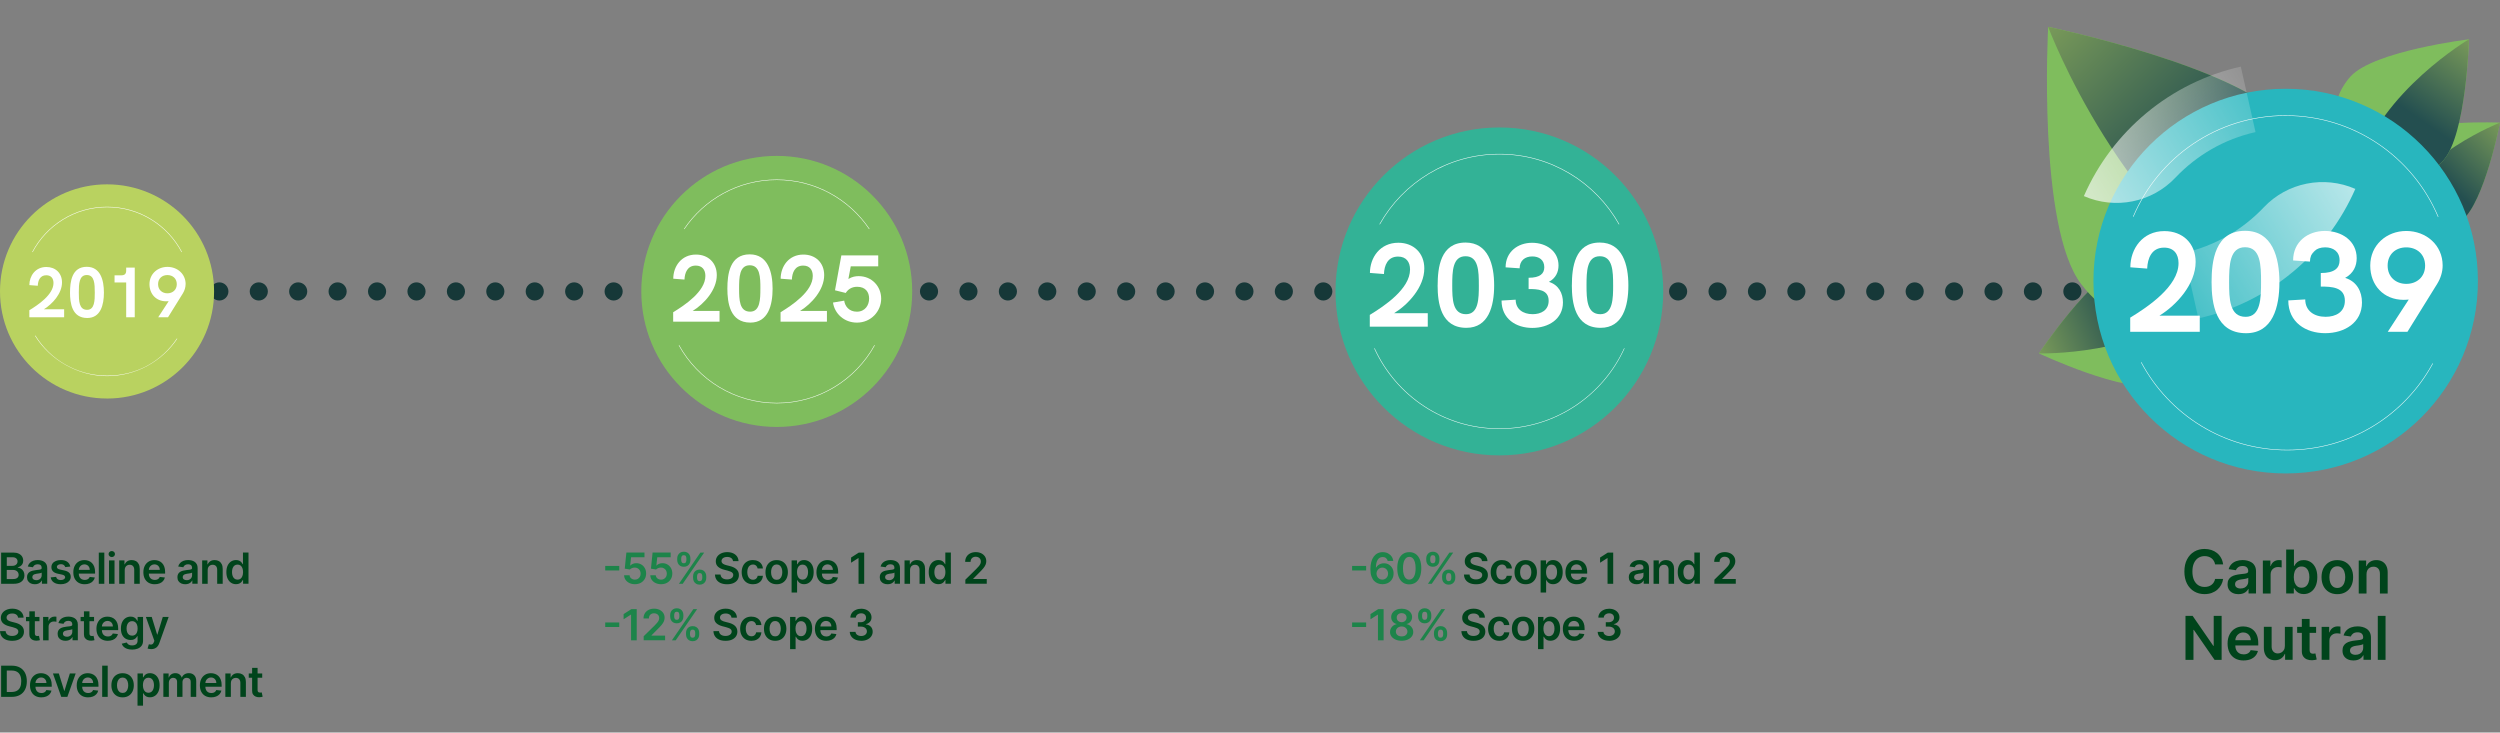 <?xml version="1.0" encoding="UTF-8"?> <svg xmlns="http://www.w3.org/2000/svg" xmlns:xlink="http://www.w3.org/1999/xlink" id="Livello_1" version="1.1" viewBox="0 0 1282 375.65"><rect x="0" y="0" width="1282" height="375.65" fill="#808080" stroke="none"/><!-- Generator: Adobe Illustrator 29.5.1, SVG Export Plug-In . SVG Version: 2.1.0 Build 141) --><defs><style> .st0 { fill: none; } .st1 { fill: #b9d260; } .st2 { fill: url(#Sfumatura_senza_nome_6); } .st2, .st3 { isolation: isolate; opacity: .67; } .st3 { fill: url(#Sfumatura_senza_nome_5); } .st4 { fill: #163838; } .st5 { fill: #1d844a; } .st6 { fill: #33b296; } .st7 { fill: #fff; } .st8 { fill: #00441b; } .st9 { fill: url(#Sfumatura_senza_nome); } .st10 { fill: #28b6be; } .st11 { fill: #7fbd5d; } .st12 { fill: url(#Sfumatura_senza_nome_3); } .st13 { fill: url(#Sfumatura_senza_nome_4); } .st14 { fill: url(#Sfumatura_senza_nome_2); } .st15 { clip-path: url(#clippath); } </style><clipPath id="clippath"><rect class="st0" y="13.78" width="1282" height="229"></rect></clipPath><linearGradient id="Sfumatura_senza_nome" data-name="Sfumatura senza nome" x1="1307.12" y1="186.36" x2="1256.96" y2="134.88" gradientTransform="translate(0 230.65) scale(1 -1)" gradientUnits="userSpaceOnUse"><stop offset="0" stop-color="#b9d260"></stop><stop offset="1" stop-color="#244f50"></stop></linearGradient><linearGradient id="Sfumatura_senza_nome_2" data-name="Sfumatura senza nome 2" x1="1291.75" y1="237" x2="1243.43" y2="167.65" gradientTransform="translate(0 230.65) scale(1 -1)" gradientUnits="userSpaceOnUse"><stop offset="0" stop-color="#b9d260"></stop><stop offset="1" stop-color="#244f50"></stop></linearGradient><linearGradient id="Sfumatura_senza_nome_3" data-name="Sfumatura senza nome 3" x1="1009.78" y1="40.62" x2="1087.56" y2="73.64" gradientTransform="translate(0 230.65) scale(1 -1)" gradientUnits="userSpaceOnUse"><stop offset="0" stop-color="#b9d260"></stop><stop offset="1" stop-color="#244f50"></stop></linearGradient><linearGradient id="Sfumatura_senza_nome_4" data-name="Sfumatura senza nome 4" x1="1004.6" y1="279.63" x2="1129.87" y2="154.82" gradientTransform="translate(0 230.65) scale(1 -1)" gradientUnits="userSpaceOnUse"><stop offset="0" stop-color="#b9d260"></stop><stop offset="1" stop-color="#244f50"></stop></linearGradient><linearGradient id="Sfumatura_senza_nome_5" data-name="Sfumatura senza nome 5" x1="1182.15" y1="200.21" x2="1067.68" y2="131.86" gradientTransform="translate(0 230.65) scale(1 -1)" gradientUnits="userSpaceOnUse"><stop offset="0" stop-color="#fff" stop-opacity="0"></stop><stop offset="1" stop-color="#fff"></stop></linearGradient><linearGradient id="Sfumatura_senza_nome_6" data-name="Sfumatura senza nome 6" x1="1094.3" y1="63.65" x2="1208.74" y2="132.01" gradientTransform="translate(0 230.65) scale(1 -1)" gradientUnits="userSpaceOnUse"><stop offset="0" stop-color="#fff" stop-opacity="0"></stop><stop offset="1" stop-color="#fff"></stop></linearGradient></defs><g class="st15"><g><path class="st4" d="M31.62,144.79c-2.58,0-4.65,2.1-4.65,4.66s2.1,4.66,4.65,4.66,4.65-2.1,4.65-4.66-2.1-4.66-4.65-4.66Z"></path><path class="st4" d="M51.85,144.79c-2.58,0-4.65,2.1-4.65,4.66s2.1,4.66,4.65,4.66,4.65-2.1,4.65-4.66-2.1-4.66-4.65-4.66Z"></path><path class="st4" d="M72.04,144.79c-2.58,0-4.65,2.1-4.65,4.66s2.1,4.66,4.65,4.66,4.65-2.1,4.65-4.66-2.1-4.66-4.65-4.66Z"></path><path class="st4" d="M92.26,144.79c-2.58,0-4.65,2.1-4.65,4.66s2.1,4.66,4.65,4.66,4.65-2.1,4.65-4.66-2.1-4.66-4.65-4.66Z"></path><path class="st4" d="M112.49,144.79c-2.58,0-4.65,2.1-4.65,4.66s2.1,4.66,4.65,4.66,4.65-2.1,4.65-4.66-2.1-4.66-4.65-4.66Z"></path><path class="st4" d="M132.71,144.79c-2.58,0-4.65,2.1-4.65,4.66s2.1,4.66,4.65,4.66,4.65-2.1,4.65-4.66-2.1-4.66-4.65-4.66Z"></path><path class="st4" d="M152.91,144.79c-2.58,0-4.65,2.1-4.65,4.66s2.1,4.66,4.65,4.66,4.65-2.1,4.65-4.66-2.1-4.66-4.65-4.66Z"></path><path class="st4" d="M173.13,144.79c-2.58,0-4.65,2.1-4.65,4.66s2.1,4.66,4.65,4.66,4.65-2.1,4.65-4.66-2.1-4.66-4.65-4.66Z"></path><path class="st4" d="M193.36,144.79c-2.58,0-4.65,2.1-4.65,4.66s2.1,4.66,4.65,4.66,4.65-2.1,4.65-4.66-2.1-4.66-4.65-4.66Z"></path><path class="st4" d="M213.58,144.79c-2.58,0-4.65,2.1-4.65,4.66s2.1,4.66,4.65,4.66,4.65-2.1,4.65-4.66-2.1-4.66-4.65-4.66Z"></path><path class="st4" d="M233.8,144.79c-2.58,0-4.65,2.1-4.65,4.66s2.1,4.66,4.65,4.66,4.65-2.1,4.65-4.66-2.1-4.66-4.65-4.66Z"></path><path class="st4" d="M254,144.79c-2.58,0-4.65,2.1-4.65,4.66s2.1,4.66,4.65,4.66,4.65-2.1,4.65-4.66-2.1-4.66-4.65-4.66Z"></path><path class="st4" d="M274.22,144.79c-2.58,0-4.65,2.1-4.65,4.66s2.1,4.66,4.65,4.66,4.65-2.1,4.65-4.66-2.1-4.66-4.65-4.66Z"></path><path class="st4" d="M294.44,144.79c-2.58,0-4.65,2.1-4.65,4.66s2.1,4.66,4.65,4.66,4.65-2.1,4.65-4.66-2.1-4.66-4.65-4.66Z"></path><path class="st4" d="M314.67,144.79c-2.58,0-4.65,2.1-4.65,4.66s2.1,4.66,4.65,4.66,4.65-2.1,4.65-4.66-2.1-4.66-4.65-4.66Z"></path><path class="st4" d="M334.89,144.79c-2.58,0-4.65,2.1-4.65,4.66s2.1,4.66,4.65,4.66,4.65-2.1,4.65-4.66-2.1-4.66-4.65-4.66Z"></path><path class="st4" d="M355.09,144.79c-2.58,0-4.65,2.1-4.65,4.66s2.1,4.66,4.65,4.66,4.65-2.1,4.65-4.66-2.1-4.66-4.65-4.66Z"></path><path class="st4" d="M375.31,144.79c-2.58,0-4.65,2.1-4.65,4.66s2.1,4.66,4.65,4.66,4.65-2.1,4.65-4.66-2.1-4.66-4.65-4.66Z"></path><path class="st4" d="M395.54,144.79c-2.58,0-4.65,2.1-4.65,4.66s2.1,4.66,4.65,4.66,4.65-2.1,4.65-4.66-2.1-4.66-4.65-4.66Z"></path><path class="st4" d="M415.76,144.79c-2.58,0-4.65,2.1-4.65,4.66s2.1,4.66,4.65,4.66,4.65-2.1,4.65-4.66-2.1-4.66-4.65-4.66Z"></path><path class="st4" d="M435.98,144.79c-2.58,0-4.65,2.1-4.65,4.66s2.1,4.66,4.65,4.66,4.65-2.1,4.65-4.66-2.1-4.66-4.65-4.66Z"></path><path class="st4" d="M456.18,144.79c-2.58,0-4.65,2.1-4.65,4.66s2.1,4.66,4.65,4.66,4.65-2.1,4.65-4.66-2.1-4.66-4.65-4.66Z"></path><path class="st4" d="M476.4,144.79c-2.58,0-4.65,2.1-4.65,4.66s2.1,4.66,4.65,4.66,4.65-2.1,4.65-4.66-2.1-4.66-4.65-4.66Z"></path><path class="st4" d="M496.62,144.79c-2.58,0-4.65,2.1-4.65,4.66s2.1,4.66,4.65,4.66,4.65-2.1,4.65-4.66-2.1-4.66-4.65-4.66Z"></path><path class="st4" d="M516.85,144.79c-2.58,0-4.65,2.1-4.65,4.66s2.1,4.66,4.65,4.66,4.65-2.1,4.65-4.66-2.1-4.66-4.65-4.66Z"></path><path class="st4" d="M537.04,144.79c-2.58,0-4.65,2.1-4.65,4.66s2.1,4.66,4.65,4.66,4.65-2.1,4.65-4.66-2.09-4.66-4.65-4.66Z"></path><path class="st4" d="M557.27,144.79c-2.58,0-4.65,2.1-4.65,4.66s2.1,4.66,4.65,4.66,4.65-2.1,4.65-4.66-2.1-4.66-4.65-4.66Z"></path><path class="st4" d="M577.49,144.79c-2.58,0-4.65,2.1-4.65,4.66s2.1,4.66,4.65,4.66,4.65-2.1,4.65-4.66-2.1-4.66-4.65-4.66Z"></path><path class="st4" d="M597.72,144.79c-2.58,0-4.65,2.1-4.65,4.66s2.1,4.66,4.65,4.66,4.65-2.1,4.65-4.66-2.1-4.66-4.65-4.66Z"></path><path class="st4" d="M617.93,144.79c-2.58,0-4.65,2.1-4.65,4.66s2.1,4.66,4.65,4.66,4.65-2.1,4.65-4.66-2.1-4.66-4.65-4.66Z"></path><path class="st4" d="M638.14,144.79c-2.58,0-4.65,2.1-4.65,4.66s2.1,4.66,4.65,4.66,4.65-2.1,4.65-4.66-2.1-4.66-4.65-4.66Z"></path><path class="st4" d="M658.36,144.79c-2.58,0-4.65,2.1-4.65,4.66s2.1,4.66,4.65,4.66,4.65-2.1,4.65-4.66-2.1-4.66-4.65-4.66Z"></path><path class="st4" d="M678.58,144.79c-2.58,0-4.65,2.1-4.65,4.66s2.1,4.66,4.65,4.66,4.65-2.1,4.65-4.66-2.09-4.66-4.65-4.66Z"></path><path class="st4" d="M698.8,144.79c-2.58,0-4.65,2.1-4.65,4.66s2.1,4.66,4.65,4.66,4.65-2.1,4.65-4.66-2.1-4.66-4.65-4.66Z"></path><path class="st4" d="M719.03,144.79c-2.58,0-4.65,2.1-4.65,4.66s2.09,4.66,4.65,4.66,4.65-2.1,4.65-4.66-2.1-4.66-4.65-4.66Z"></path><path class="st4" d="M739.22,144.79c-2.58,0-4.65,2.1-4.65,4.66s2.1,4.66,4.65,4.66,4.65-2.1,4.65-4.66-2.1-4.66-4.65-4.66Z"></path><path class="st4" d="M759.44,144.79c-2.58,0-4.65,2.1-4.65,4.66s2.09,4.66,4.65,4.66,4.65-2.1,4.65-4.66-2.1-4.66-4.65-4.66Z"></path><path class="st4" d="M779.67,144.79c-2.58,0-4.65,2.1-4.65,4.66s2.1,4.66,4.65,4.66,4.65-2.1,4.65-4.66-2.09-4.66-4.65-4.66Z"></path><path class="st4" d="M799.89,144.79c-2.58,0-4.65,2.1-4.65,4.66s2.1,4.66,4.65,4.66,4.65-2.1,4.65-4.66-2.1-4.66-4.65-4.66Z"></path><path class="st4" d="M820.09,144.79c-2.58,0-4.65,2.1-4.65,4.66s2.1,4.66,4.65,4.66,4.65-2.1,4.65-4.66-2.1-4.66-4.65-4.66Z"></path><path class="st4" d="M840.31,144.79c-2.58,0-4.65,2.1-4.65,4.66s2.1,4.66,4.65,4.66,4.65-2.1,4.65-4.66-2.1-4.66-4.65-4.66Z"></path><path class="st4" d="M860.54,144.79c-2.58,0-4.65,2.1-4.65,4.66s2.1,4.66,4.65,4.66,4.65-2.1,4.65-4.66-2.1-4.66-4.65-4.66Z"></path><path class="st4" d="M880.76,144.79c-2.58,0-4.65,2.1-4.65,4.66s2.1,4.66,4.65,4.66,4.65-2.1,4.65-4.66-2.09-4.66-4.65-4.66Z"></path><path class="st4" d="M900.98,144.79c-2.58,0-4.65,2.1-4.65,4.66s2.1,4.66,4.65,4.66,4.65-2.1,4.65-4.66-2.1-4.66-4.65-4.66Z"></path><path class="st4" d="M921.18,144.79c-2.58,0-4.65,2.1-4.65,4.66s2.1,4.66,4.65,4.66,4.65-2.1,4.65-4.66-2.1-4.66-4.65-4.66Z"></path><path class="st4" d="M941.4,144.79c-2.58,0-4.65,2.1-4.65,4.66s2.09,4.66,4.65,4.66,4.65-2.1,4.65-4.66-2.1-4.66-4.65-4.66Z"></path><path class="st4" d="M961.62,144.79c-2.58,0-4.65,2.1-4.65,4.66s2.1,4.66,4.65,4.66,4.65-2.1,4.65-4.66-2.09-4.66-4.65-4.66Z"></path><path class="st4" d="M981.85,144.79c-2.58,0-4.65,2.1-4.65,4.66s2.1,4.66,4.65,4.66,4.65-2.1,4.65-4.66-2.1-4.66-4.65-4.66Z"></path><path class="st4" d="M1002.07,144.79c-2.59,0-4.66,2.1-4.66,4.66s2.09,4.66,4.66,4.66,4.65-2.1,4.65-4.66-2.09-4.66-4.65-4.66Z"></path><path class="st4" d="M1022.27,144.79c-2.58,0-4.65,2.1-4.65,4.66s2.09,4.66,4.65,4.66,4.65-2.1,4.65-4.66-2.09-4.66-4.65-4.66Z"></path><path class="st4" d="M1042.49,144.79c-2.58,0-4.65,2.1-4.65,4.66s2.09,4.66,4.65,4.66,4.65-2.1,4.65-4.66-2.09-4.66-4.65-4.66Z"></path><path class="st4" d="M1062.72,144.79c-2.59,0-4.66,2.1-4.66,4.66s2.1,4.66,4.66,4.66,4.65-2.1,4.65-4.66-2.1-4.66-4.65-4.66Z"></path><path class="st4" d="M1082.93,144.79c-2.58,0-4.65,2.1-4.65,4.66s2.1,4.66,4.65,4.66,4.66-2.1,4.66-4.66-2.1-4.66-4.66-4.66Z"></path><path class="st4" d="M1103.14,144.79c-2.58,0-4.66,2.1-4.66,4.66s2.1,4.66,4.66,4.66,4.65-2.1,4.65-4.66-2.09-4.66-4.65-4.66Z"></path><path class="st4" d="M1123.36,144.79c-2.59,0-4.66,2.1-4.66,4.66s2.1,4.66,4.66,4.66,4.65-2.1,4.65-4.66-2.09-4.66-4.65-4.66Z"></path><path class="st4" d="M1143.58,144.79c-2.58,0-4.65,2.1-4.65,4.66s2.09,4.66,4.65,4.66,4.66-2.1,4.66-4.66-2.1-4.66-4.66-4.66Z"></path><path class="st4" d="M1163.8,144.79c-2.58,0-4.65,2.1-4.65,4.66s2.09,4.66,4.65,4.66,4.66-2.1,4.66-4.66-2.1-4.66-4.66-4.66Z"></path><path class="st1" d="M54.89,204.37c30.32,0,54.89-24.59,54.89-54.92s-24.58-54.92-54.89-54.92S0,119.11,0,149.44s24.58,54.92,54.89,54.92Z"></path><path class="st7" d="M54.92,106.03c16.64,0,31.11,9.39,38.39,23.15l-.22.12c-7.24-13.69-21.62-23.02-38.17-23.02-16.54,0-30.95,9.33-38.17,23.02l-.11-.06-.11-.06c7.26-13.76,21.75-23.15,38.39-23.15Z"></path><path class="st7" d="M18.16,172.07c7.6,12.32,21.21,20.54,36.76,20.54s28.04-7.56,35.79-19.03l.1.07.1.07c-7.79,11.54-21.01,19.14-35.99,19.14s-29.32-8.26-36.97-20.66l.21-.13Z"></path><path class="st7" d="M32.89,158.58v4.12H15.05v-3.61c4.48-2.73,12.38-8.02,12.38-13.97,0-2.29-1.17-3.97-3.7-3.97-3.22,0-4.24,2.73-4.36,5.39l-4.31-.34c0-4.68,3.07-9.29,8.72-9.29,4.68,0,8.02,3.15,8.02,7.9,0,5.73-4.9,11.07-9.28,13.77h10.38Z"></path><path class="st7" d="M35.91,149.98c0-5.44.88-13.16,8.58-13.16,7.02,0,8.8,6.85,8.8,13.21s-1.71,13.04-8.55,13.04c-7.89,0-8.84-7.7-8.84-13.09h.02ZM48.6,149.95c0-4.32-.12-8.92-4.09-8.92s-4.09,4.63-4.09,8.95.1,8.9,4.24,8.9c3.87,0,3.95-4.83,3.95-8.92Z"></path><path class="st7" d="M69.1,137.23v25.47h-4.39v-17.85h-5.97v-3.66h3.41c1.75,0,2.56-.73,2.56-2.44v-1.54h4.39Z"></path><path class="st7" d="M95.17,145.71c0,1.63-.51,3.29-1.41,4.75l-7.6,12.24h-5.04l5.38-8.26c-.44.02-.83.07-1.27.07-5.24,0-8.58-3.8-8.58-8.78,0-5.27,4.17-8.87,9.23-8.87s9.31,3.61,9.31,8.85h-.02ZM90.66,145.73c0-2.93-2.12-4.68-4.82-4.68s-4.78,1.75-4.78,4.68,2.12,4.68,4.78,4.68,4.82-1.76,4.82-4.68Z"></path><path class="st6" d="M768.88,233.52c46.41,0,84.03-37.64,84.03-84.08s-37.62-84.08-84.03-84.08-84.03,37.64-84.03,84.08,37.62,84.08,84.03,84.08Z"></path><path class="st7" d="M768.88,78.92c26.41,0,49.43,14.53,61.51,36.05l-.11.06-.11.06c-12.04-21.44-34.97-35.92-61.29-35.92-26.32,0-49.28,14.48-61.29,35.92l-.11-.06-.11-.06c12.06-21.51,35.1-36.05,61.51-36.05Z"></path><path class="st7" d="M832.96,178.62l.11.05c-11.13,24.37-35.66,41.29-64.19,41.29s-53.09-16.92-64.19-41.29l.23-.1c11.07,24.29,35.53,41.15,63.97,41.15s52.88-16.86,63.97-41.15l.11.05Z"></path><path class="st7" d="M732.16,160.63v6.87h-29.73v-6.02c7.48-4.56,20.64-13.33,20.64-23.28,0-3.83-1.95-6.63-6.14-6.63-5.36,0-7.07,4.56-7.24,8.95l-7.19-.56c0-7.8,5.12-15.48,14.55-15.48,7.8,0,13.33,5.24,13.33,13.16,0,9.56-8.16,18.45-15.47,22.96h17.23l.03.02Z"></path><path class="st7" d="M737.23,146.32c0-9.07,1.46-21.94,14.3-21.94,11.69,0,14.67,11.38,14.67,21.99s-2.85,21.74-14.25,21.74c-13.16,0-14.74-12.85-14.74-21.82l.02.02ZM758.35,146.27c0-7.19-.17-14.87-6.82-14.87s-6.82,7.73-6.82,14.92.2,14.8,7.07,14.8c6.46,0,6.58-8.04,6.58-14.87v.02Z"></path><path class="st7" d="M770,154.12l7.24-.44c0,4.8,3.7,7.43,8.7,7.43,4.31,0,8.21-2.02,8.21-6.87,0-5.85-5.73-6.02-10.28-6.02v-5.78c5.9,0,8.04-2.15,8.04-5.41,0-3.78-2.73-5.53-6.14-5.53-3.9,0-6.46,2.24-6.51,6.09l-7.19-.49c0-7.97,6.29-12.6,13.57-12.6s13.57,4.31,13.57,11.63c0,3.29-1.34,6.46-4.92,8.41,5.04,1.58,7.19,5.9,7.19,10.53,0,8.58-7.43,13.09-15.72,13.09s-15.76-4.63-15.76-14.02v-.02Z"></path><path class="st7" d="M806.06,146.32c0-9.07,1.46-21.94,14.3-21.94,11.69,0,14.67,11.38,14.67,21.99s-2.85,21.74-14.25,21.74c-13.16,0-14.74-12.85-14.74-21.82l.02.02ZM827.21,146.27c0-7.19-.19-14.87-6.82-14.87s-6.82,7.73-6.82,14.92.2,14.8,7.07,14.8c6.46,0,6.58-8.04,6.58-14.87v.02Z"></path><path class="st11" d="M398.32,218.94c38.36,0,69.46-31.12,69.46-69.5s-31.1-69.5-69.46-69.5-69.46,31.12-69.46,69.5,31.1,69.5,69.46,69.5Z"></path><path class="st7" d="M398.32,92.06c19.8,0,37.26,10.04,47.57,25.31l-.21.14c-10.26-15.2-27.64-25.2-47.36-25.2-19.72,0-37.1,10-47.36,25.2l-.21-.14c10.31-15.27,27.76-25.31,47.57-25.31Z"></path><path class="st7" d="M448.61,177.1c-9.77,17.71-28.62,29.73-50.28,29.73s-40.51-12-50.28-29.73l.22-.12c9.73,17.66,28.49,29.6,50.06,29.6s40.33-11.97,50.06-29.6l.22.12Z"></path><path class="st7" d="M368.98,159.44v5.51h-23.78v-4.83c5.99-3.66,16.52-10.68,16.52-18.62,0-3.07-1.56-5.31-4.92-5.31-4.29,0-5.65,3.66-5.8,7.17l-5.75-.44c0-6.24,4.09-12.38,11.65-12.38,6.24,0,10.67,4.19,10.67,10.53,0,7.65-6.53,14.77-12.38,18.38h13.79Z"></path><path class="st7" d="M373,147.98c0-7.26,1.17-17.55,11.45-17.55,9.36,0,11.74,9.12,11.74,17.6s-2.29,17.4-11.4,17.4c-10.53,0-11.79-10.29-11.79-17.45ZM389.93,147.93c0-5.75-.15-11.9-5.46-11.9s-5.46,6.19-5.46,11.94.15,11.85,5.65,11.85c5.17,0,5.26-6.44,5.26-11.9Z"></path><path class="st7" d="M424.05,159.44v5.51h-23.78v-4.83c5.99-3.66,16.52-10.68,16.52-18.62,0-3.07-1.56-5.31-4.92-5.31-4.29,0-5.65,3.66-5.8,7.17l-5.75-.44c0-6.24,4.09-12.38,11.65-12.38,6.24,0,10.67,4.19,10.67,10.53,0,7.65-6.53,14.77-12.38,18.38h13.79Z"></path><path class="st7" d="M451.87,153.1c0,6.49-5.17,12.34-12.43,12.34-6.53,0-11.45-4.58-12.28-10.29l5.75-.98c.34,2.78,2.44,5.66,6.48,5.66,4.29,0,6.29-3.41,6.29-6.73s-1.85-6.04-6.14-6.04c-2.88,0-4.73,1.41-5.85,3.17l-5.51-1.37,3.26-17.89h18.91v5.61h-14.08l-1.22,6.48c1.85-1.17,3.7-1.46,5.26-1.46,6.82,0,11.55,5.31,11.55,11.51Z"></path><path class="st11" d="M1282,62.88s-41.74-1.78-53.58,7.56c-11.82,9.34-13.84,26.5-4.51,38.32.39.49.78.95,1.17,1.39,9.55,10.58,25.78,12.09,37.13,3.12,11.82-9.34,19.76-50.39,19.76-50.39h.03Z"></path><path class="st9" d="M1282,62.88s-41.37,16.02-56.89,47.27c9.55,10.58,25.78,12.09,37.13,3.12,11.82-9.34,19.76-50.39,19.76-50.39Z"></path><path class="st11" d="M1266.06,20.15s-48.75,5.95-60.69,19.06c-11.91,13.12-10.96,33.4,2.14,45.32.54.49,1.08.95,1.64,1.39,13.11,10.43,32.23,9.04,43.68-3.51,11.92-13.12,13.26-62.24,13.26-62.24l-.03-.02Z"></path><path class="st14" d="M1266.06,20.15s-44.9,26.52-56.91,65.77c13.11,10.43,32.23,9.04,43.68-3.51,11.92-13.12,13.26-62.24,13.26-62.24l-.03-.02Z"></path><path class="st11" d="M1045.59,181.23s44.44,20.92,61.52,16.16c17.05-4.75,27.04-22.43,22.29-39.51-.19-.68-.41-1.36-.63-2.02-5.53-15.82-22.47-24.82-38.86-20.26-17.06,4.75-44.32,45.66-44.32,45.66v-.02Z"></path><path class="st12" d="M1045.59,181.23s52.11,1.44,83.15-25.38c-5.53-15.82-22.46-24.82-38.86-20.26-17.05,4.75-44.32,45.66-44.32,45.66l.03-.02Z"></path><path class="st11" d="M1050.29,13.78s-5.61,102.68,17.03,132.03c22.61,29.38,64.73,34.81,94.09,12.16,1.2-.93,2.34-1.88,3.44-2.85,26.29-23.18,30.43-63.11,8.75-91.29-22.61-29.35-123.29-50.05-123.29-50.05h-.02Z"></path><path class="st13" d="M1050.29,13.78s38.18,102.24,114.54,141.34c26.29-23.18,30.43-63.11,8.74-91.29-22.61-29.35-123.28-50.05-123.28-50.05Z"></path><path class="st10" d="M1172.09,242.78c54.44,0,98.58-44.16,98.58-98.63s-44.14-98.63-98.58-98.63-98.58,44.16-98.58,98.63,44.13,98.63,98.58,98.63Z"></path><path class="st7" d="M1098.11,185.72c14.26,26.75,42.41,44.94,74.81,44.94s60.14-17.94,74.5-44.35l.11.06.11.06c-14.4,26.49-42.22,44.48-74.72,44.48s-60.73-18.24-75.03-45.07l.11-.06.11-.06ZM1172.09,59.15c35.23,0,65.44,21.44,78.33,52l-.12.05-.11.05c-12.85-30.48-42.97-51.85-78.1-51.85s-65.2,21.35-78.05,51.77l-.23-.1c12.89-30.52,43.05-51.93,78.28-51.93Z"></path><path class="st7" d="M1128.04,161.87v8.26h-35.67v-7.24c8.99-5.49,24.78-16.02,24.78-27.94,0-4.61-2.34-7.97-7.39-7.97-6.43,0-8.48,5.49-8.69,10.75l-8.63-.66c0-9.36,6.14-18.57,17.47-18.57,9.36,0,16.01,6.29,16.01,15.8,0,11.48-9.8,22.16-18.57,27.57h20.69Z"></path><path class="st7" d="M1134.1,144.69c0-10.9,1.76-26.33,17.18-26.33,14.03,0,17.61,13.68,17.61,26.4s-3.43,26.11-17.1,26.11c-15.79,0-17.69-15.43-17.69-26.18ZM1159.47,144.62c0-8.63-.22-17.84-8.19-17.84s-8.19,9.29-8.19,17.92.22,17.77,8.48,17.77c7.75,0,7.9-9.65,7.9-17.85Z"></path><path class="st7" d="M1173.43,154.05l8.7-.51c0,5.78,4.46,8.92,10.45,8.92,5.19,0,9.87-2.41,9.87-8.26,0-7.02-6.87-7.24-12.35-7.24v-6.95c7.09,0,9.64-2.56,9.64-6.51,0-4.53-3.29-6.66-7.38-6.66-4.68,0-7.75,2.71-7.82,7.31l-8.63-.58c0-9.58,7.53-15.14,16.3-15.14s16.3,5.19,16.3,13.97c0,3.95-1.6,7.75-5.92,10.09,6.07,1.9,8.63,7.09,8.63,12.65,0,10.31-8.92,15.72-18.86,15.72s-18.93-5.56-18.93-16.82Z"></path><path class="st7" d="M1252.59,136.13c0,3.29-1.02,6.58-2.85,9.51l-15.2,24.5h-10.09l10.75-16.53c-.88.07-1.68.15-2.56.15-10.45,0-17.18-7.61-17.18-17.55,0-10.53,8.33-17.77,18.49-17.77s18.64,7.24,18.64,17.7ZM1243.6,136.21c0-5.85-4.24-9.36-9.65-9.36s-9.57,3.51-9.57,9.36,4.24,9.36,9.57,9.36,9.65-3.51,9.65-9.36Z"></path><path class="st3" d="M1156.64,67.78l-7.55-33.62c-36.19,8.09-65.93,33.15-80.48,66.4,16.08,7.02,34.89,3.29,46.95-9.46,10.87-11.48,25.07-19.79,41.05-23.35l.03.02Z"></path><path class="st2" d="M1119.78,129.65l7.55,33.62c36.19-8.09,65.94-33.15,80.48-66.4-16.08-7.02-34.89-3.29-46.95,9.46-10.87,11.48-25.07,19.79-41.05,23.35l-.03-.02Z"></path></g></g><g><path class="st8" d="M.58,299.36v-16h6.13c1.16,0,2.12.18,2.88.55.77.36,1.35.85,1.73,1.48.39.62.58,1.33.58,2.12,0,.65-.12,1.21-.38,1.67-.25.46-.59.83-1.01,1.12s-.89.49-1.41.62v.16c.57.03,1.11.21,1.63.52.53.31.96.76,1.29,1.33.33.57.5,1.27.5,2.08s-.2,1.57-.6,2.23c-.4.66-1.01,1.17-1.81,1.55-.81.38-1.82.57-3.05.57H.58ZM3.48,296.94h3.12c1.05,0,1.81-.2,2.27-.6.47-.41.7-.93.7-1.56,0-.47-.12-.9-.35-1.28-.23-.39-.57-.69-1-.91-.43-.22-.95-.34-1.55-.34h-3.2v4.69ZM3.48,290.17h2.87c.5,0,.95-.09,1.35-.27.4-.19.72-.45.95-.79.23-.34.35-.75.35-1.22,0-.62-.22-1.13-.66-1.53-.43-.4-1.08-.6-1.93-.6h-2.93v4.41ZM17.87,299.6c-.76,0-1.45-.14-2.05-.41-.6-.28-1.08-.68-1.44-1.22-.35-.54-.52-1.2-.52-1.98,0-.68.12-1.24.38-1.68s.59-.8,1.02-1.06c.43-.27.92-.47,1.46-.6.55-.14,1.11-.24,1.7-.3.7-.07,1.27-.14,1.71-.2.44-.06.76-.16.95-.28.2-.13.3-.33.3-.6v-.05c0-.59-.17-1.04-.52-1.37-.35-.32-.85-.48-1.51-.48-.69,0-1.24.15-1.65.45-.4.3-.67.66-.81,1.07l-2.64-.38c.21-.73.55-1.34,1.03-1.83.48-.49,1.07-.86,1.76-1.11.69-.25,1.46-.37,2.3-.37.58,0,1.15.07,1.73.2.57.14,1.1.36,1.57.67.47.31.85.73,1.14,1.26.29.53.44,1.2.44,1.99v8.03h-2.72v-1.65h-.09c-.17.33-.41.65-.73.94-.31.29-.7.52-1.16.7-.46.17-1.01.26-1.63.26ZM18.6,297.53c.57,0,1.06-.11,1.48-.34.42-.23.74-.53.96-.91.23-.38.34-.78.34-1.23v-1.41c-.09.07-.24.14-.45.2-.21.06-.44.12-.7.16-.26.05-.52.09-.77.12-.26.04-.48.07-.66.09-.42.06-.8.15-1.13.28-.33.13-.6.31-.79.55-.19.23-.29.53-.29.89,0,.52.19.91.57,1.18s.86.4,1.45.4ZM36.03,290.53l-2.58.28c-.07-.26-.2-.51-.38-.73-.18-.23-.42-.41-.72-.55-.3-.14-.67-.21-1.11-.21-.59,0-1.08.13-1.48.38-.4.26-.59.59-.59.99,0,.35.12.63.38.85.27.22.7.4,1.31.54l2.05.44c1.14.24,1.98.63,2.53,1.16.56.53.84,1.23.84,2.09,0,.76-.23,1.42-.66,2-.43.57-1.03,1.02-1.8,1.34-.77.32-1.66.48-2.66.48-1.47,0-2.65-.31-3.55-.92-.9-.62-1.43-1.48-1.6-2.59l2.76-.27c.12.54.39.95.8,1.23.41.28.93.41,1.59.41s1.21-.14,1.62-.41c.41-.28.62-.62.62-1.02,0-.34-.13-.63-.4-.85-.26-.22-.67-.4-1.22-.52l-2.05-.43c-1.15-.24-2-.64-2.55-1.21-.55-.57-.83-1.3-.82-2.17,0-.74.2-1.38.6-1.92.41-.55.98-.97,1.71-1.27.73-.3,1.58-.45,2.54-.45,1.41,0,2.51.3,3.32.9.81.6,1.32,1.41,1.51,2.43ZM43.43,299.6c-1.2,0-2.24-.25-3.12-.75-.87-.51-1.54-1.22-2.01-2.14-.47-.93-.7-2.02-.7-3.27s.23-2.32.7-3.25c.47-.94,1.14-1.67,1.98-2.19.85-.53,1.85-.79,2.99-.79.74,0,1.44.12,2.09.36.66.23,1.24.6,1.75,1.09.51.49.91,1.12,1.2,1.89.29.76.44,1.67.44,2.72v.87h-9.84v-1.91h7.12c0-.54-.12-1.02-.35-1.45-.23-.43-.55-.76-.96-1.01-.41-.24-.88-.37-1.42-.37-.58,0-1.09.14-1.52.42-.44.28-.78.64-1.02,1.09-.24.45-.36.94-.37,1.48v1.66c0,.7.13,1.3.38,1.8.26.49.61.88,1.07,1.14.46.26.99.39,1.61.39.41,0,.78-.06,1.12-.17.33-.12.62-.29.87-.52.24-.23.43-.51.55-.85l2.64.3c-.17.7-.48,1.31-.95,1.83-.46.52-1.06.92-1.78,1.2-.72.28-1.55.42-2.48.42ZM53.49,283.36v16h-2.83v-16h2.83ZM55.9,299.36v-12h2.83v12h-2.83ZM57.32,285.66c-.45,0-.83-.15-1.16-.45-.32-.3-.48-.66-.48-1.09s.16-.79.48-1.09c.32-.3.71-.45,1.16-.45s.84.15,1.16.45c.32.3.48.66.48,1.09s-.16.78-.48,1.09c-.32.3-.7.45-1.16.45ZM63.96,292.33v7.03h-2.83v-12h2.7v2.04h.14c.28-.67.72-1.21,1.32-1.6.61-.4,1.36-.59,2.26-.59.83,0,1.55.18,2.16.53.62.35,1.1.87,1.44,1.54.34.67.51,1.49.51,2.45v7.64h-2.83v-7.2c0-.8-.21-1.43-.62-1.88-.41-.45-.98-.68-1.71-.68-.49,0-.93.11-1.32.33-.38.21-.68.52-.9.93-.21.41-.32.9-.32,1.48ZM79.35,299.6c-1.2,0-2.24-.25-3.12-.75-.87-.51-1.54-1.22-2.01-2.14-.47-.93-.7-2.02-.7-3.27s.23-2.32.7-3.25c.47-.94,1.14-1.67,1.98-2.19.85-.53,1.85-.79,2.99-.79.74,0,1.44.12,2.09.36.66.23,1.24.6,1.75,1.09.51.49.91,1.12,1.2,1.89.29.76.44,1.67.44,2.72v.87h-9.84v-1.91h7.12c0-.54-.12-1.02-.35-1.45-.23-.43-.55-.76-.96-1.01-.41-.24-.88-.37-1.42-.37-.58,0-1.09.14-1.52.42-.44.28-.78.64-1.02,1.09-.24.45-.36.94-.37,1.48v1.66c0,.7.13,1.3.38,1.8.26.49.61.88,1.07,1.14.46.26.99.39,1.61.39.41,0,.78-.06,1.12-.17.33-.12.62-.29.87-.52.24-.23.43-.51.55-.85l2.64.3c-.17.7-.48,1.31-.95,1.83-.46.52-1.06.92-1.78,1.2-.72.28-1.55.42-2.48.42ZM94.99,299.6c-.76,0-1.45-.14-2.05-.41-.6-.28-1.08-.68-1.44-1.22-.35-.54-.52-1.2-.52-1.98,0-.68.12-1.24.38-1.68s.59-.8,1.02-1.06c.43-.27.92-.47,1.46-.6.55-.14,1.11-.24,1.7-.3.7-.07,1.27-.14,1.71-.2.44-.06.76-.16.95-.28.2-.13.3-.33.3-.6v-.05c0-.59-.17-1.04-.52-1.37-.35-.32-.85-.48-1.51-.48-.69,0-1.24.15-1.65.45-.4.3-.67.66-.81,1.07l-2.64-.38c.21-.73.55-1.34,1.03-1.83.48-.49,1.07-.86,1.76-1.11.69-.25,1.46-.37,2.3-.37.58,0,1.15.07,1.73.2.57.14,1.1.36,1.57.67.47.31.85.73,1.14,1.26.29.53.44,1.2.44,1.99v8.03h-2.72v-1.65h-.09c-.17.33-.41.65-.73.94-.31.29-.7.52-1.16.7-.46.17-1.01.26-1.63.26ZM95.72,297.53c.57,0,1.06-.11,1.48-.34.42-.23.74-.53.96-.91.23-.38.34-.78.34-1.23v-1.41c-.09.07-.24.14-.45.2-.21.06-.44.12-.7.16-.26.05-.52.09-.77.12-.26.04-.48.07-.66.09-.42.06-.8.15-1.13.28-.33.13-.6.31-.79.55-.19.23-.29.53-.29.89,0,.52.19.91.57,1.18s.86.4,1.45.4ZM106.5,292.33v7.03h-2.83v-12h2.7v2.04h.14c.28-.67.72-1.21,1.32-1.6.61-.4,1.36-.59,2.26-.59.83,0,1.55.18,2.16.53.62.35,1.1.87,1.44,1.54.34.67.51,1.49.51,2.45v7.64h-2.83v-7.2c0-.8-.21-1.43-.62-1.88-.41-.45-.98-.68-1.71-.68-.5,0-.94.11-1.32.33-.38.21-.68.52-.9.93-.21.41-.32.9-.32,1.48ZM121.03,299.57c-.94,0-1.79-.24-2.53-.73-.75-.48-1.33-1.19-1.77-2.11-.43-.92-.65-2.04-.65-3.36s.22-2.46.66-3.38c.44-.92,1.04-1.62,1.79-2.09.75-.47,1.59-.71,2.51-.71.7,0,1.28.12,1.73.36.45.23.81.52,1.08.85.26.33.47.64.62.93h.12v-5.98h2.84v16h-2.78v-1.89h-.17c-.15.29-.36.6-.63.93-.28.32-.64.6-1.09.83-.45.23-1.02.34-1.71.34ZM121.82,297.25c.6,0,1.11-.16,1.53-.48.42-.33.74-.78.96-1.37.22-.58.33-1.26.33-2.04s-.11-1.45-.33-2.02c-.21-.57-.53-1.02-.95-1.34-.42-.32-.93-.48-1.54-.48s-1.16.16-1.58.49c-.42.33-.74.78-.95,1.36-.21.58-.32,1.24-.32,1.98s.11,1.42.32,2.01c.22.58.54,1.04.96,1.38.43.33.95.5,1.57.5ZM9.27,316.76c-.07-.68-.38-1.21-.92-1.59-.54-.38-1.23-.57-2.09-.57-.6,0-1.12.09-1.55.27-.43.18-.76.43-.99.74-.23.31-.35.67-.35,1.07,0,.33.08.62.23.87.16.24.37.45.63.62.27.17.56.31.88.42.32.11.65.21.98.29l1.5.38c.6.14,1.18.33,1.74.57.56.24,1.07.54,1.51.91.45.36.8.8,1.06,1.32.26.52.39,1.12.39,1.81,0,.94-.24,1.76-.72,2.48-.48.71-1.17,1.26-2.08,1.66-.9.4-1.99.59-3.27.59s-2.33-.19-3.24-.58c-.91-.39-1.62-.95-2.14-1.69-.51-.74-.79-1.64-.83-2.7h2.85c.04.56.21,1.02.52,1.39.3.37.7.65,1.18.83.49.18,1.04.27,1.64.27s1.18-.09,1.66-.28c.48-.19.85-.46,1.12-.8.27-.34.41-.74.41-1.2,0-.42-.13-.76-.37-1.03-.24-.28-.58-.51-1.01-.69-.43-.19-.93-.35-1.5-.5l-1.82-.47c-1.32-.34-2.36-.85-3.12-1.54-.76-.69-1.14-1.61-1.14-2.76,0-.94.26-1.77.77-2.48.52-.71,1.22-1.26,2.1-1.65.89-.4,1.89-.59,3.01-.59s2.13.2,2.98.59c.86.39,1.53.93,2.02,1.63.49.69.74,1.49.76,2.39h-2.79ZM20.23,316.36v2.19h-6.9v-2.19h6.9ZM15.04,313.49h2.83v11.27c0,.38.06.67.17.88.12.2.28.33.47.41.19.07.41.11.64.11.18,0,.34-.01.48-.04.15-.03.27-.05.34-.07l.48,2.21c-.15.05-.37.11-.65.17-.28.06-.61.1-1.02.11-.71.02-1.35-.09-1.91-.32-.57-.24-1.02-.61-1.35-1.11-.33-.5-.49-1.12-.48-1.88v-11.73ZM22.1,328.36v-12h2.74v2h.12c.22-.69.59-1.23,1.12-1.6.54-.38,1.15-.57,1.84-.57.16,0,.33,0,.52.02.2.01.36.03.49.05v2.6c-.12-.04-.31-.08-.57-.11-.26-.04-.5-.05-.74-.05-.52,0-.98.11-1.39.34-.41.22-.73.52-.96.91-.23.39-.35.84-.35,1.35v7.05h-2.83ZM33.56,328.6c-.76,0-1.45-.14-2.05-.41-.6-.28-1.08-.68-1.44-1.22-.35-.54-.52-1.2-.52-1.98,0-.68.12-1.24.38-1.68.25-.44.59-.8,1.02-1.06.43-.27.92-.47,1.46-.6.55-.14,1.11-.24,1.7-.3.7-.07,1.27-.14,1.71-.2.44-.06.76-.16.95-.28.2-.13.3-.33.3-.6v-.05c0-.59-.17-1.04-.52-1.37-.35-.32-.85-.48-1.51-.48-.69,0-1.24.15-1.65.45-.4.3-.67.66-.81,1.07l-2.64-.38c.21-.73.55-1.34,1.03-1.83.48-.49,1.07-.86,1.76-1.11.69-.25,1.46-.37,2.3-.37.58,0,1.15.07,1.73.2.57.14,1.1.36,1.57.67.47.31.85.73,1.14,1.26.29.53.44,1.2.44,1.99v8.03h-2.72v-1.65h-.09c-.17.33-.41.65-.73.94-.31.29-.7.52-1.16.7-.46.17-1.01.26-1.63.26ZM34.29,326.53c.57,0,1.06-.11,1.48-.34.42-.23.74-.53.96-.91.23-.38.34-.78.34-1.23v-1.41c-.09.07-.24.14-.45.2-.21.06-.44.12-.7.16-.26.05-.52.09-.77.12-.26.04-.48.07-.66.09-.42.06-.8.15-1.13.28-.33.13-.6.31-.79.55-.19.23-.29.53-.29.89,0,.52.19.91.57,1.18.38.27.86.4,1.45.4ZM48.23,316.36v2.19h-6.9v-2.19h6.9ZM43.04,313.49h2.83v11.27c0,.38.06.67.17.88.12.2.28.33.47.41.19.07.41.11.64.11.18,0,.34-.01.48-.04.15-.03.27-.05.34-.07l.48,2.21c-.15.05-.37.11-.65.17-.28.06-.61.1-1.02.11-.71.02-1.35-.09-1.91-.32-.57-.24-1.02-.61-1.35-1.11-.33-.5-.49-1.12-.48-1.88v-11.73ZM55.28,328.6c-1.2,0-2.24-.25-3.12-.75-.87-.51-1.54-1.22-2.01-2.14-.47-.93-.7-2.02-.7-3.27s.23-2.32.7-3.25c.47-.94,1.14-1.67,1.98-2.19.85-.53,1.85-.79,2.99-.79.74,0,1.44.12,2.09.36.66.23,1.24.6,1.75,1.09.51.49.91,1.12,1.2,1.89.29.76.44,1.67.44,2.72v.87h-9.84v-1.91h7.12c0-.54-.12-1.02-.35-1.45-.23-.43-.55-.76-.96-1.01-.41-.24-.88-.37-1.42-.37-.58,0-1.09.14-1.52.42-.44.28-.78.64-1.02,1.09-.24.45-.36.94-.37,1.48v1.66c0,.7.13,1.3.38,1.8.26.49.61.88,1.07,1.14.46.26.99.39,1.61.39.41,0,.78-.06,1.12-.17.33-.12.62-.29.87-.52.24-.23.43-.51.55-.85l2.64.3c-.17.7-.48,1.31-.95,1.83-.46.52-1.06.92-1.78,1.2-.72.28-1.55.42-2.48.42ZM67.73,333.11c-1.02,0-1.89-.14-2.62-.41-.73-.27-1.32-.64-1.76-1.09-.44-.46-.75-.97-.92-1.52l2.55-.62c.11.23.28.47.5.7.22.23.51.43.88.58.38.16.85.23,1.41.23.8,0,1.47-.2,1.99-.59.53-.39.79-1.02.79-1.91v-2.27h-.14c-.15.29-.36.59-.64.9-.28.31-.64.57-1.1.77-.45.21-1.02.31-1.71.31-.92,0-1.76-.22-2.51-.65-.74-.44-1.34-1.09-1.78-1.95-.44-.87-.66-1.96-.66-3.27s.22-2.43.66-3.34c.44-.91,1.04-1.6,1.79-2.07.75-.47,1.59-.71,2.51-.71.7,0,1.28.12,1.73.36.46.23.82.52,1.09.85.27.33.48.64.62.93h.16v-1.98h2.79v12.2c0,1.03-.24,1.88-.73,2.55-.49.67-1.16,1.17-2.01,1.51-.85.33-1.81.5-2.89.5ZM67.75,325.97c.6,0,1.11-.15,1.53-.44.42-.29.74-.71.96-1.26.22-.55.33-1.2.33-1.97s-.11-1.42-.33-1.98c-.21-.57-.53-1.01-.95-1.32-.42-.32-.93-.48-1.54-.48s-1.16.16-1.58.49c-.42.33-.74.78-.95,1.35-.21.57-.32,1.21-.32,1.94s.11,1.38.32,1.93c.22.55.54.97.96,1.28.43.3.95.45,1.57.45ZM77.52,332.86c-.39,0-.74-.03-1.07-.09-.32-.06-.58-.12-.77-.2l.66-2.2c.41.12.78.18,1.1.17.32,0,.61-.11.85-.3.25-.19.46-.52.63-.97l.24-.65-4.35-12.25h3l2.77,9.06h.12l2.77-9.06h3.01l-4.8,13.45c-.22.64-.52,1.18-.89,1.63-.37.46-.82.81-1.36,1.05-.53.24-1.17.37-1.91.37ZM6,357.36H.58v-16h5.53c1.59,0,2.95.32,4.09.96,1.15.64,2.03,1.55,2.64,2.74.61,1.19.92,2.62.92,4.28s-.31,3.1-.93,4.3c-.61,1.2-1.5,2.12-2.66,2.76-1.16.64-2.55.96-4.17.96ZM3.48,354.85h2.38c1.11,0,2.04-.2,2.79-.61.74-.41,1.3-1.02,1.68-1.84.38-.82.56-1.84.56-3.06s-.19-2.24-.56-3.05c-.38-.81-.93-1.42-1.66-1.82-.73-.41-1.64-.61-2.72-.61h-2.47v10.98ZM21.21,357.6c-1.2,0-2.24-.25-3.12-.75-.87-.51-1.54-1.22-2.01-2.14-.47-.93-.7-2.02-.7-3.27s.23-2.32.7-3.25c.47-.94,1.14-1.67,1.98-2.19.85-.53,1.85-.79,2.99-.79.74,0,1.44.12,2.09.36.66.23,1.24.6,1.75,1.09.51.49.91,1.12,1.2,1.89.29.76.44,1.67.44,2.72v.87h-9.84v-1.91h7.12c0-.54-.12-1.02-.35-1.45-.23-.43-.55-.76-.96-1.01-.41-.24-.88-.37-1.42-.37-.58,0-1.09.14-1.52.42-.44.28-.78.64-1.02,1.09-.24.45-.36.94-.37,1.48v1.66c0,.7.13,1.3.38,1.8.26.49.61.88,1.07,1.14.46.26.99.39,1.61.39.41,0,.78-.06,1.12-.17.33-.12.62-.29.87-.52.24-.23.43-.51.55-.85l2.64.3c-.17.7-.48,1.31-.95,1.83-.46.52-1.06.92-1.78,1.2-.72.28-1.55.42-2.48.42ZM38.81,345.36l-4.27,12h-3.12l-4.27-12h3.02l2.76,8.91h.12l2.77-8.91h3.01ZM45.17,357.6c-1.2,0-2.24-.25-3.12-.75-.87-.51-1.54-1.22-2.01-2.14-.47-.93-.7-2.02-.7-3.27s.23-2.32.7-3.25c.47-.94,1.14-1.67,1.98-2.19.85-.53,1.85-.79,2.99-.79.74,0,1.44.12,2.09.36.66.23,1.24.6,1.75,1.09.51.49.91,1.12,1.2,1.89.29.76.44,1.67.44,2.72v.87h-9.84v-1.91h7.12c0-.54-.12-1.02-.35-1.45-.23-.43-.55-.76-.96-1.01-.41-.24-.88-.37-1.42-.37-.58,0-1.09.14-1.52.42-.44.28-.78.64-1.02,1.09-.24.45-.36.94-.37,1.48v1.66c0,.7.13,1.3.38,1.8.26.49.61.88,1.07,1.14.46.26.99.39,1.61.39.41,0,.78-.06,1.12-.17.33-.12.62-.29.87-.52.24-.23.43-.51.55-.85l2.64.3c-.17.7-.48,1.31-.95,1.83-.46.52-1.06.92-1.78,1.2-.72.28-1.55.42-2.48.42ZM55.23,341.36v16h-2.83v-16h2.83ZM62.87,357.6c-1.17,0-2.19-.26-3.05-.77-.86-.52-1.53-1.24-2-2.16-.47-.93-.7-2.01-.7-3.25s.23-2.33.7-3.26c.47-.93,1.14-1.66,2-2.17.86-.52,1.88-.77,3.05-.77s2.19.26,3.05.77c.86.52,1.52,1.24,1.99,2.17.47.93.71,2.02.71,3.26s-.24,2.32-.71,3.25c-.47.93-1.13,1.65-1.99,2.16-.86.52-1.88.77-3.05.77ZM62.89,355.33c.64,0,1.17-.17,1.59-.52.43-.35.74-.83.95-1.42.21-.59.32-1.26.32-1.98s-.11-1.4-.32-1.99c-.21-.6-.53-1.08-.95-1.43-.43-.35-.96-.53-1.59-.53s-1.19.18-1.62.53c-.43.35-.75.83-.96,1.43-.21.59-.31,1.26-.31,1.99s.1,1.39.31,1.98c.21.59.53,1.07.96,1.42.43.35.97.52,1.62.52ZM70.52,361.86v-16.5h2.78v1.98h.16c.15-.29.35-.6.62-.93.27-.33.62-.62,1.08-.85.45-.24,1.03-.36,1.73-.36.93,0,1.76.24,2.51.71.75.47,1.34,1.16,1.78,2.09.44.92.66,2.04.66,3.38s-.22,2.44-.65,3.36c-.43.92-1.02,1.62-1.77,2.11-.74.48-1.59.73-2.53.73-.69,0-1.26-.11-1.71-.34-.45-.23-.82-.51-1.09-.83-.27-.33-.48-.64-.63-.93h-.12v6.39h-2.83ZM73.29,351.36c0,.78.11,1.46.33,2.04.22.58.54,1.04.96,1.37.42.32.93.48,1.53.48s1.15-.17,1.57-.5c.42-.34.74-.8.95-1.38.22-.59.33-1.26.33-2.01s-.11-1.41-.32-1.98c-.21-.58-.53-1.03-.95-1.36-.42-.33-.95-.49-1.58-.49s-1.12.16-1.54.48c-.42.32-.74.76-.96,1.34-.21.57-.32,1.25-.32,2.02ZM83.77,357.36v-12h2.7v2.04h.14c.25-.69.66-1.22,1.24-1.61.58-.39,1.27-.59,2.07-.59s1.5.2,2.05.59c.56.39.96.92,1.19,1.6h.12c.27-.67.71-1.2,1.34-1.59.64-.4,1.39-.6,2.26-.6,1.1,0,2.01.35,2.7,1.05.7.7,1.05,1.72,1.05,3.05v8.05h-2.84v-7.62c0-.74-.2-1.29-.59-1.63-.4-.35-.88-.52-1.45-.52-.68,0-1.22.21-1.6.64-.38.42-.57.97-.57,1.65v7.48h-2.77v-7.73c0-.62-.19-1.11-.56-1.48-.37-.37-.85-.55-1.45-.55-.41,0-.78.1-1.11.31-.33.2-.6.49-.8.87-.2.37-.3.8-.3,1.3v7.3h-2.83ZM108.33,357.6c-1.2,0-2.24-.25-3.12-.75-.87-.51-1.54-1.22-2.01-2.14-.47-.93-.7-2.02-.7-3.27s.23-2.32.7-3.25c.47-.94,1.14-1.67,1.99-2.19.85-.53,1.85-.79,2.99-.79.74,0,1.44.12,2.09.36.66.23,1.24.6,1.75,1.09.51.49.91,1.12,1.2,1.89.29.76.44,1.67.44,2.72v.87h-9.84v-1.91h7.12c0-.54-.12-1.02-.35-1.45-.23-.43-.55-.76-.96-1.01-.41-.24-.88-.37-1.42-.37-.58,0-1.09.14-1.52.42-.44.28-.78.64-1.02,1.09-.24.45-.36.94-.37,1.48v1.66c0,.7.13,1.3.38,1.8.25.49.61.88,1.07,1.14.46.26.99.39,1.61.39.41,0,.78-.06,1.12-.17.33-.12.62-.29.87-.52.24-.23.43-.51.55-.85l2.64.3c-.17.7-.48,1.31-.95,1.83-.46.52-1.06.92-1.78,1.2-.72.28-1.55.42-2.49.42ZM118.39,350.33v7.03h-2.83v-12h2.7v2.04h.14c.28-.67.72-1.21,1.32-1.6.61-.4,1.36-.59,2.26-.59.83,0,1.55.18,2.16.53.62.35,1.1.87,1.44,1.54.34.67.51,1.49.51,2.45v7.64h-2.83v-7.2c0-.8-.21-1.43-.62-1.88-.41-.45-.98-.68-1.71-.68-.5,0-.94.11-1.32.33-.38.21-.68.52-.9.93-.21.41-.32.9-.32,1.48ZM134.46,345.36v2.19h-6.9v-2.19h6.9ZM129.26,342.49h2.83v11.27c0,.38.06.67.17.88.12.2.28.33.47.41.19.07.41.11.64.11.18,0,.34-.01.49-.04.15-.03.26-.05.34-.07l.48,2.21c-.15.05-.37.11-.65.17-.28.06-.61.1-1.01.11-.71.02-1.35-.09-1.91-.32-.57-.24-1.02-.61-1.35-1.11-.33-.5-.49-1.12-.48-1.88v-11.73Z"></path><path class="st5" d="M317.56,290.2v2.33h-7.2v-2.33h7.2ZM325.57,299.58c-1.04,0-1.97-.2-2.8-.59-.82-.4-1.48-.94-1.96-1.62-.48-.69-.74-1.47-.77-2.36h2.81c.05.66.34,1.19.85,1.61.52.41,1.14.62,1.86.62.57,0,1.07-.13,1.52-.39.44-.26.79-.62,1.05-1.09.25-.46.38-.99.38-1.59,0-.6-.12-1.14-.38-1.61-.26-.47-.62-.84-1.07-1.1-.45-.27-.97-.41-1.56-.41-.48,0-.95.08-1.41.27-.46.18-.83.42-1.1.72l-2.62-.43.84-8.25h9.28v2.42h-6.88l-.46,4.24h.09c.3-.35.72-.64,1.26-.87.54-.23,1.14-.35,1.78-.35.97,0,1.83.23,2.59.69.76.45,1.36,1.08,1.8,1.88.44.8.66,1.71.66,2.73s-.24,2-.74,2.83c-.48.82-1.16,1.47-2.02,1.95-.86.47-1.85.7-2.99.7ZM338.99,299.58c-1.04,0-1.97-.2-2.8-.59-.82-.4-1.48-.94-1.96-1.62-.48-.69-.73-1.47-.76-2.36h2.81c.05.66.34,1.19.85,1.61.52.41,1.13.62,1.86.62.57,0,1.07-.13,1.52-.39.44-.26.79-.62,1.05-1.09.25-.46.38-.99.38-1.59,0-.6-.12-1.14-.38-1.61-.26-.47-.62-.84-1.07-1.1-.45-.27-.97-.41-1.56-.41-.48,0-.95.08-1.41.27-.46.18-.83.42-1.1.72l-2.62-.43.84-8.25h9.28v2.42h-6.88l-.46,4.24h.09c.3-.35.72-.64,1.26-.87.54-.23,1.14-.35,1.78-.35.97,0,1.83.23,2.59.69.76.45,1.36,1.08,1.8,1.88.44.8.66,1.71.66,2.73s-.24,2-.73,2.83c-.48.82-1.16,1.47-2.02,1.95-.86.47-1.85.7-2.99.7ZM355.4,296.36v-.84c0-.62.13-1.19.39-1.71.27-.52.65-.94,1.16-1.26s1.12-.48,1.84-.48,1.36.16,1.86.48c.5.31.88.73,1.13,1.25.26.52.39,1.09.39,1.72v.84c0,.62-.13,1.19-.39,1.71-.26.52-.64.94-1.15,1.26-.5.32-1.12.48-1.84.48s-1.35-.16-1.85-.48c-.51-.32-.89-.74-1.15-1.26-.25-.52-.38-1.09-.38-1.71ZM357.44,295.52v.84c0,.41.1.79.3,1.13.2.34.55.52,1.05.52s.85-.17,1.04-.51c.19-.34.29-.72.29-1.14v-.84c0-.42-.09-.8-.27-1.14-.18-.35-.53-.52-1.06-.52-.49,0-.84.17-1.04.52-.2.34-.3.72-.3,1.14ZM347.27,287.21v-.84c0-.62.13-1.2.4-1.72.27-.52.65-.94,1.16-1.25.51-.32,1.12-.48,1.84-.48s1.35.16,1.85.48c.51.31.88.73,1.14,1.25.26.52.38,1.09.38,1.72v.84c0,.62-.13,1.2-.39,1.72-.26.52-.64.93-1.14,1.24-.51.31-1.12.47-1.84.47s-1.35-.16-1.86-.47c-.5-.31-.88-.73-1.14-1.25-.26-.52-.39-1.09-.39-1.71ZM349.32,286.36v.84c0,.42.1.8.29,1.14.2.34.55.51,1.05.51s.84-.17,1.03-.51c.19-.34.29-.72.29-1.14v-.84c0-.42-.09-.8-.27-1.14-.18-.35-.53-.52-1.05-.52s-.84.17-1.04.52c-.2.35-.3.73-.3,1.14ZM348.16,299.36l11-16h1.95l-11,16h-1.95Z"></path><path class="st8" d="M375.89,287.76c-.07-.68-.38-1.21-.92-1.59-.54-.38-1.23-.57-2.09-.57-.6,0-1.12.09-1.55.27-.43.18-.76.43-.99.74s-.35.67-.35,1.07c0,.33.07.62.23.87.16.24.37.45.63.62.27.17.56.31.88.42.32.11.65.21.98.29l1.5.38c.61.14,1.18.33,1.74.57.56.24,1.07.54,1.51.91.45.36.8.8,1.06,1.32.26.52.39,1.12.39,1.81,0,.94-.24,1.76-.72,2.48-.48.71-1.17,1.26-2.08,1.66-.9.4-1.99.59-3.27.59s-2.32-.19-3.24-.58c-.91-.39-1.62-.95-2.14-1.69-.51-.74-.79-1.64-.83-2.7h2.85c.04.56.21,1.02.52,1.39.3.37.7.65,1.18.83.49.18,1.04.27,1.64.27s1.18-.09,1.66-.28c.48-.19.85-.46,1.12-.8.27-.34.41-.74.41-1.2,0-.42-.13-.76-.37-1.03-.24-.28-.58-.51-1.01-.69-.43-.19-.93-.35-1.5-.5l-1.82-.47c-1.32-.34-2.36-.85-3.12-1.54-.76-.69-1.14-1.61-1.14-2.76,0-.94.26-1.77.77-2.48.51-.71,1.22-1.26,2.1-1.65.89-.4,1.89-.59,3.01-.59s2.13.2,2.99.59c.86.39,1.53.93,2.02,1.63.49.69.74,1.49.76,2.39h-2.79ZM386.09,299.6c-1.2,0-2.23-.26-3.09-.79-.85-.53-1.51-1.25-1.98-2.18-.46-.93-.69-2.01-.69-3.22s.23-2.29.7-3.23c.47-.94,1.13-1.67,1.98-2.19.86-.53,1.88-.79,3.05-.79.97,0,1.84.18,2.59.54.76.35,1.36.86,1.8,1.51.45.65.7,1.4.77,2.27h-2.7c-.11-.58-.37-1.06-.78-1.45-.41-.39-.95-.59-1.63-.59-.58,0-1.09.16-1.52.47-.44.31-.78.75-1.02,1.33-.24.58-.36,1.27-.36,2.08s.12,1.52.36,2.11c.24.58.58,1.03,1.01,1.35.44.31.95.47,1.54.47.42,0,.79-.08,1.12-.23.33-.16.61-.39.84-.7.22-.3.38-.67.46-1.1h2.7c-.07.85-.32,1.6-.75,2.26-.43.65-1.02,1.16-1.77,1.53-.74.36-1.62.55-2.62.55ZM398.28,299.6c-1.17,0-2.19-.26-3.05-.77-.86-.52-1.53-1.24-2-2.16-.47-.93-.7-2.01-.7-3.25s.24-2.33.7-3.26c.47-.93,1.14-1.66,2-2.17.86-.52,1.88-.77,3.05-.77s2.19.26,3.05.77c.86.52,1.52,1.24,1.99,2.17.47.93.71,2.02.71,3.26s-.24,2.32-.71,3.25c-.47.93-1.13,1.65-1.99,2.16-.86.52-1.88.77-3.05.77ZM398.3,297.33c.63,0,1.17-.17,1.59-.52.43-.35.74-.83.95-1.42.21-.59.32-1.26.32-1.98s-.11-1.4-.32-1.99c-.21-.6-.53-1.08-.95-1.43-.43-.35-.96-.53-1.59-.53s-1.19.18-1.62.53c-.43.35-.75.83-.96,1.43-.21.59-.31,1.26-.31,1.99s.11,1.39.31,1.98c.21.59.53,1.07.96,1.42.43.35.97.52,1.62.52ZM405.93,303.86v-16.5h2.78v1.98h.16c.15-.29.35-.6.62-.93.27-.33.62-.62,1.08-.85.45-.24,1.03-.36,1.73-.36.93,0,1.76.24,2.51.71.75.47,1.34,1.16,1.78,2.09.44.92.66,2.04.66,3.38s-.22,2.44-.65,3.36c-.43.92-1.02,1.62-1.77,2.11-.74.48-1.59.73-2.53.73-.69,0-1.26-.11-1.71-.34-.45-.23-.82-.51-1.09-.83-.27-.33-.48-.64-.63-.93h-.12v6.39h-2.83ZM408.71,293.36c0,.78.11,1.46.33,2.04.22.58.54,1.04.96,1.37.42.32.93.48,1.53.48s1.15-.17,1.57-.5c.42-.34.74-.8.95-1.38.22-.59.33-1.26.33-2.01s-.11-1.41-.32-1.98c-.21-.58-.53-1.03-.95-1.36-.42-.33-.95-.49-1.58-.49s-1.12.16-1.54.48-.74.76-.96,1.34c-.21.57-.32,1.25-.32,2.02ZM424.5,299.6c-1.2,0-2.24-.25-3.12-.75-.87-.51-1.54-1.22-2.01-2.14-.47-.93-.7-2.02-.7-3.27s.23-2.32.7-3.25c.47-.94,1.14-1.67,1.98-2.19.85-.53,1.85-.79,2.99-.79.74,0,1.44.12,2.09.36.66.23,1.24.6,1.75,1.09.51.49.91,1.12,1.2,1.89.29.76.44,1.67.44,2.72v.87h-9.84v-1.91h7.12c0-.54-.12-1.02-.35-1.45-.23-.43-.55-.76-.96-1.01-.41-.24-.88-.37-1.42-.37-.58,0-1.09.14-1.52.42-.44.28-.78.64-1.02,1.09-.24.45-.36.94-.37,1.48v1.66c0,.7.13,1.3.38,1.8.26.49.61.88,1.07,1.14.46.26.99.39,1.61.39.41,0,.78-.06,1.12-.17.33-.12.62-.29.87-.52.24-.23.43-.51.55-.85l2.64.3c-.17.7-.48,1.31-.95,1.83-.46.52-1.06.92-1.78,1.2-.72.28-1.55.42-2.48.42ZM443.16,283.36v16h-2.9v-13.18h-.09l-3.74,2.39v-2.66l3.98-2.55h2.76ZM455.16,299.6c-.76,0-1.44-.14-2.05-.41-.6-.28-1.08-.68-1.44-1.22-.35-.54-.52-1.2-.52-1.98,0-.68.12-1.24.38-1.68s.59-.8,1.02-1.06c.43-.27.92-.47,1.46-.6.55-.14,1.11-.24,1.69-.3.7-.07,1.27-.14,1.71-.2.44-.06.76-.16.95-.28.2-.13.31-.33.31-.6v-.05c0-.59-.18-1.04-.52-1.37-.35-.32-.85-.48-1.51-.48-.69,0-1.24.15-1.65.45-.4.3-.67.66-.81,1.07l-2.64-.38c.21-.73.55-1.34,1.03-1.83.48-.49,1.07-.86,1.76-1.11.69-.25,1.46-.37,2.3-.37.58,0,1.15.07,1.73.2.57.14,1.1.36,1.57.67.47.31.85.73,1.14,1.26.29.53.44,1.2.44,1.99v8.03h-2.72v-1.65h-.09c-.17.33-.42.65-.73.94-.31.29-.7.52-1.16.7-.46.17-1.01.26-1.63.26ZM455.9,297.53c.57,0,1.06-.11,1.48-.34.42-.23.74-.53.96-.91.23-.38.34-.78.34-1.23v-1.41c-.09.07-.24.14-.45.2-.21.06-.44.12-.7.16-.26.05-.52.09-.77.12-.25.04-.48.07-.66.09-.42.06-.8.15-1.13.28-.33.13-.6.31-.79.55-.19.23-.29.53-.29.89,0,.52.19.91.57,1.18.38.27.87.4,1.45.4ZM466.67,292.33v7.03h-2.83v-12h2.7v2.04h.14c.28-.67.72-1.21,1.32-1.6.61-.4,1.36-.59,2.26-.59.83,0,1.55.18,2.16.53.62.35,1.1.87,1.44,1.54.34.67.51,1.49.51,2.45v7.64h-2.83v-7.2c0-.8-.21-1.43-.62-1.88-.41-.45-.98-.68-1.71-.68-.5,0-.94.11-1.32.33-.38.21-.68.52-.9.93-.21.41-.32.9-.32,1.48ZM481.2,299.57c-.94,0-1.79-.24-2.53-.73-.75-.48-1.33-1.19-1.77-2.11-.43-.92-.65-2.04-.65-3.36s.22-2.46.66-3.38c.44-.92,1.04-1.62,1.79-2.09.75-.47,1.59-.71,2.51-.71.7,0,1.28.12,1.73.36.45.23.81.52,1.08.85.27.33.47.64.62.93h.12v-5.98h2.84v16h-2.78v-1.89h-.17c-.15.29-.36.6-.63.93-.28.32-.64.6-1.09.83-.45.23-1.02.34-1.71.34ZM481.99,297.25c.6,0,1.11-.16,1.53-.48.42-.33.74-.78.96-1.37.22-.58.33-1.26.33-2.04s-.11-1.45-.33-2.02c-.21-.57-.53-1.02-.95-1.34-.42-.32-.93-.48-1.54-.48s-1.16.16-1.58.49c-.42.33-.74.78-.95,1.36-.21.58-.32,1.24-.32,1.98s.11,1.42.32,2.01c.22.58.54,1.04.96,1.38.43.33.95.5,1.57.5ZM495.03,299.36v-2.09l5.55-5.45c.53-.54.97-1.01,1.33-1.43.35-.42.62-.82.8-1.21.18-.39.27-.81.27-1.25,0-.51-.11-.94-.34-1.3-.23-.36-.54-.65-.95-.84-.4-.2-.86-.3-1.37-.3s-.99.11-1.38.33c-.4.21-.7.52-.92.91-.21.4-.32.87-.32,1.41h-2.76c0-1.02.23-1.9.7-2.65.46-.75,1.1-1.33,1.91-1.74.82-.41,1.76-.62,2.81-.62s2.02.2,2.83.6c.81.4,1.44.95,1.89,1.65.45.7.68,1.49.68,2.39,0,.6-.11,1.19-.34,1.77s-.63,1.22-1.21,1.92c-.57.7-1.38,1.55-2.41,2.55l-2.76,2.8v.11h6.97v2.42h-10.97Z"></path><path class="st5" d="M317.56,319.2v2.33h-7.2v-2.33h7.2ZM326.51,312.36v16h-2.9v-13.18h-.09l-3.74,2.39v-2.66l3.98-2.55h2.76ZM330.07,328.36v-2.09l5.56-5.45c.53-.54.97-1.01,1.33-1.43.35-.42.62-.82.8-1.21.18-.39.27-.81.27-1.25,0-.51-.11-.94-.34-1.3-.23-.36-.54-.65-.95-.84-.4-.2-.86-.3-1.37-.3s-.99.11-1.38.33c-.39.21-.7.52-.92.91-.21.4-.32.87-.32,1.41h-2.76c0-1.02.23-1.9.7-2.65.46-.75,1.1-1.33,1.91-1.74.82-.41,1.75-.62,2.81-.62s2.02.2,2.83.6c.81.4,1.44.95,1.89,1.65.45.7.68,1.49.68,2.39,0,.6-.12,1.19-.34,1.77-.23.58-.63,1.22-1.21,1.92-.57.7-1.38,1.55-2.41,2.55l-2.76,2.8v.11h6.97v2.42h-10.97ZM351.79,325.36v-.84c0-.62.13-1.19.39-1.71.26-.52.65-.94,1.16-1.26.5-.32,1.12-.48,1.84-.48s1.36.16,1.86.48c.5.31.88.73,1.13,1.25.26.52.39,1.09.39,1.72v.84c0,.62-.13,1.19-.39,1.71-.26.52-.64.94-1.15,1.26-.5.32-1.11.48-1.84.48s-1.35-.16-1.85-.48c-.51-.32-.89-.74-1.15-1.26-.26-.52-.38-1.09-.38-1.71ZM353.83,324.52v.84c0,.41.1.79.3,1.13.2.34.55.52,1.05.52s.85-.17,1.04-.51c.19-.34.29-.72.29-1.14v-.84c0-.42-.09-.8-.27-1.14-.18-.35-.53-.52-1.05-.52-.49,0-.84.17-1.04.52-.2.34-.31.72-.31,1.14ZM343.66,316.21v-.84c0-.62.13-1.2.4-1.72.26-.52.65-.94,1.16-1.25.5-.32,1.12-.48,1.84-.48s1.35.16,1.85.48c.51.31.89.73,1.14,1.25.25.52.38,1.09.38,1.72v.84c0,.62-.13,1.2-.39,1.72-.25.52-.63.93-1.14,1.24-.51.31-1.12.47-1.84.47s-1.35-.16-1.86-.47c-.5-.31-.88-.73-1.14-1.25-.26-.52-.39-1.09-.39-1.71ZM345.72,315.36v.84c0,.42.1.8.29,1.14.2.34.55.51,1.05.51s.84-.17,1.03-.51c.19-.34.29-.72.29-1.14v-.84c0-.42-.09-.8-.27-1.14-.18-.35-.53-.52-1.05-.52s-.84.17-1.04.52c-.2.35-.3.73-.3,1.14ZM344.55,328.36l11-16h1.95l-11,16h-1.95Z"></path><path class="st8" d="M375.11,316.76c-.07-.68-.38-1.21-.92-1.59-.54-.38-1.24-.57-2.09-.57-.6,0-1.12.09-1.56.27-.43.18-.76.43-.99.74-.23.31-.35.67-.35,1.07,0,.33.08.62.23.87.16.24.37.45.63.62.26.17.56.31.88.42.32.11.65.21.98.29l1.5.38c.6.14,1.19.33,1.74.57.56.24,1.07.54,1.51.91.45.36.8.8,1.06,1.32.26.52.39,1.12.39,1.81,0,.94-.24,1.76-.72,2.48-.48.71-1.17,1.26-2.08,1.66-.9.4-1.99.59-3.27.59s-2.33-.19-3.24-.58c-.91-.39-1.62-.95-2.14-1.69-.51-.74-.79-1.64-.83-2.7h2.85c.04.56.21,1.02.51,1.39s.7.65,1.18.83c.49.18,1.04.27,1.64.27s1.18-.09,1.66-.28c.48-.19.85-.46,1.12-.8.27-.34.41-.74.41-1.2,0-.42-.13-.76-.37-1.03-.24-.28-.58-.51-1.01-.69-.43-.19-.93-.35-1.5-.5l-1.82-.47c-1.32-.34-2.36-.85-3.12-1.54-.76-.69-1.14-1.61-1.14-2.76,0-.94.25-1.77.76-2.48.52-.71,1.22-1.26,2.1-1.65.89-.4,1.89-.59,3.01-.59s2.13.2,2.98.59c.86.39,1.53.93,2.02,1.63.49.69.74,1.49.76,2.39h-2.79ZM385.31,328.6c-1.2,0-2.23-.26-3.09-.79-.85-.53-1.51-1.25-1.98-2.18-.46-.93-.69-2.01-.69-3.22s.23-2.29.7-3.23c.47-.94,1.13-1.67,1.98-2.19.86-.53,1.88-.79,3.05-.79.97,0,1.84.18,2.59.54.76.35,1.36.86,1.8,1.51.45.65.7,1.4.77,2.27h-2.7c-.11-.58-.37-1.06-.78-1.45-.41-.39-.95-.59-1.63-.59-.58,0-1.09.16-1.52.47-.44.31-.78.75-1.02,1.33-.24.58-.36,1.27-.36,2.08s.12,1.52.36,2.11c.24.58.58,1.03,1.01,1.35.44.31.95.47,1.54.47.42,0,.79-.08,1.12-.23.33-.16.61-.39.84-.7s.38-.67.46-1.1h2.7c-.07.85-.32,1.6-.75,2.26-.43.65-1.02,1.16-1.77,1.53-.74.36-1.62.55-2.62.55ZM397.51,328.6c-1.17,0-2.19-.26-3.05-.77-.86-.52-1.53-1.24-2-2.16-.47-.93-.7-2.01-.7-3.25s.23-2.33.7-3.26c.47-.93,1.14-1.66,2-2.17.86-.52,1.88-.77,3.05-.77s2.19.26,3.05.77c.86.52,1.52,1.24,1.99,2.17.47.93.71,2.02.71,3.26s-.24,2.32-.71,3.25c-.47.93-1.13,1.65-1.99,2.16-.86.52-1.88.77-3.05.77ZM397.52,326.33c.64,0,1.17-.17,1.59-.52.43-.35.75-.83.95-1.42.21-.59.32-1.26.32-1.98s-.11-1.4-.32-1.99c-.21-.6-.53-1.08-.95-1.43-.43-.35-.96-.53-1.59-.53s-1.19.18-1.62.53c-.43.35-.75.83-.96,1.43-.21.59-.31,1.26-.31,1.99s.1,1.39.31,1.98c.21.59.53,1.07.96,1.42.43.35.97.52,1.62.52ZM405.16,332.86v-16.5h2.78v1.98h.16c.15-.29.35-.6.62-.93.27-.33.62-.62,1.08-.85.45-.24,1.03-.36,1.73-.36.93,0,1.76.24,2.51.71.75.47,1.34,1.16,1.78,2.09.44.92.66,2.04.66,3.38s-.22,2.44-.65,3.36-1.02,1.62-1.77,2.11c-.74.48-1.59.73-2.53.73-.69,0-1.26-.11-1.71-.34-.45-.23-.82-.51-1.09-.83-.27-.33-.48-.64-.63-.93h-.12v6.39h-2.83ZM407.93,322.36c0,.78.11,1.46.33,2.04.22.58.54,1.04.96,1.37.42.32.93.48,1.53.48s1.15-.17,1.57-.5c.42-.34.74-.8.95-1.38.22-.59.33-1.26.33-2.01s-.11-1.41-.32-1.98c-.21-.58-.53-1.03-.95-1.36-.42-.33-.95-.49-1.58-.49s-1.12.16-1.54.48c-.42.32-.74.76-.96,1.34-.21.57-.32,1.25-.32,2.02ZM423.72,328.6c-1.2,0-2.24-.25-3.12-.75-.87-.51-1.54-1.22-2.01-2.14-.47-.93-.7-2.02-.7-3.27s.23-2.32.7-3.25c.47-.94,1.14-1.67,1.98-2.19.85-.53,1.85-.79,2.99-.79.74,0,1.44.12,2.09.36.66.23,1.24.6,1.75,1.09.51.49.91,1.12,1.2,1.89.29.76.44,1.67.44,2.72v.87h-9.84v-1.91h7.12c0-.54-.12-1.02-.35-1.45-.23-.43-.55-.76-.96-1.01-.41-.24-.88-.37-1.42-.37-.58,0-1.09.14-1.52.42-.44.28-.78.64-1.02,1.09-.24.45-.36.94-.37,1.48v1.66c0,.7.13,1.3.38,1.8.26.49.61.88,1.07,1.14.46.26.99.39,1.61.39.41,0,.78-.06,1.12-.17.33-.12.62-.29.87-.52.24-.23.43-.51.55-.85l2.64.3c-.17.7-.48,1.31-.95,1.83-.46.52-1.06.92-1.78,1.2-.72.28-1.55.42-2.48.42ZM441.62,328.58c-1.12,0-2.12-.19-3-.58-.87-.39-1.56-.92-2.06-1.61-.51-.69-.77-1.48-.81-2.38h2.94c.03.43.17.81.43,1.13.26.32.61.57,1.04.74.43.18.92.27,1.45.27.57,0,1.08-.1,1.52-.3.44-.2.79-.48,1.04-.84.25-.36.37-.77.37-1.24,0-.48-.12-.91-.38-1.28-.25-.37-.62-.66-1.11-.87-.48-.21-1.06-.31-1.74-.31h-1.41v-2.23h1.41c.56,0,1.05-.1,1.46-.29.42-.19.75-.46.99-.81.24-.35.36-.76.35-1.23,0-.45-.1-.85-.3-1.18-.2-.34-.49-.6-.87-.79-.37-.19-.8-.28-1.3-.28s-.94.09-1.36.27c-.42.18-.75.43-1.01.76-.26.32-.39.71-.41,1.16h-2.79c.02-.9.28-1.68.77-2.36.5-.68,1.17-1.21,2-1.59.83-.39,1.77-.58,2.8-.58s2,.2,2.78.6c.79.4,1.4.93,1.84,1.6.43.67.65,1.41.65,2.23,0,.9-.26,1.66-.8,2.27-.53.61-1.23,1.01-2.09,1.2v.12c1.12.16,1.99.57,2.59,1.25.6.67.9,1.51.9,2.51,0,.9-.26,1.7-.76,2.41-.51.7-1.2,1.26-2.09,1.66-.88.4-1.9.6-3.05.6Z"></path><path class="st5" d="M700.56,290.2v2.33h-7.2v-2.33h7.2ZM708.86,299.58c-.77,0-1.51-.14-2.24-.4-.73-.27-1.39-.7-1.97-1.29-.58-.6-1.05-1.39-1.39-2.38-.34-.99-.51-2.23-.51-3.7,0-1.37.15-2.59.44-3.66.29-1.07.71-1.98,1.26-2.72.55-.74,1.21-1.31,1.98-1.7.78-.39,1.64-.59,2.6-.59,1.01,0,1.9.2,2.67.59.78.4,1.41.94,1.89,1.62.48.68.78,1.45.89,2.31h-2.85c-.15-.61-.45-1.1-.9-1.47-.45-.37-1.02-.55-1.7-.55-1.11,0-1.96.48-2.56,1.45-.59.96-.89,2.29-.9,3.97h.11c.26-.46.59-.85.99-1.18.41-.33.86-.58,1.38-.76.52-.18,1.06-.27,1.63-.27.94,0,1.78.22,2.52.67.75.45,1.34,1.07,1.78,1.85.44.78.65,1.68.65,2.69,0,1.05-.23,2-.72,2.84-.48.83-1.16,1.49-2.02,1.97-.86.48-1.87.72-3.02.71ZM708.85,297.24c.57,0,1.08-.14,1.52-.41.45-.28.8-.65,1.06-1.12.26-.47.39-.99.38-1.58,0-.57-.12-1.09-.38-1.55-.25-.46-.6-.83-1.04-1.1-.44-.27-.95-.41-1.52-.41-.42,0-.82.08-1.18.24-.36.16-.68.39-.95.67-.27.28-.48.61-.64.98-.15.37-.23.77-.23,1.19,0,.56.14,1.07.39,1.54.26.47.61.84,1.05,1.12.45.28.96.42,1.52.42ZM722.68,299.67c-1.29,0-2.39-.33-3.31-.98-.92-.66-1.62-1.6-2.12-2.84-.49-1.24-.73-2.73-.73-4.48,0-1.74.25-3.23.74-4.45.49-1.23,1.2-2.17,2.12-2.81.92-.65,2.02-.97,3.3-.97s2.38.32,3.3.97,1.63,1.58,2.12,2.81c.49,1.23.74,2.71.74,4.45s-.25,3.24-.74,4.48c-.49,1.23-1.2,2.18-2.12,2.83-.92.65-2.02.98-3.3.98ZM722.68,297.22c1,0,1.79-.49,2.37-1.48.58-.99.88-2.45.88-4.37,0-1.27-.13-2.34-.4-3.2-.27-.86-.64-1.52-1.12-1.95-.48-.44-1.06-.66-1.72-.66-.99,0-1.78.49-2.36,1.48-.58.98-.87,2.43-.88,4.34,0,1.28.12,2.35.38,3.22.27.87.64,1.53,1.12,1.97.48.44,1.06.66,1.73.66ZM739.5,296.36v-.84c0-.62.13-1.19.39-1.71.27-.52.65-.94,1.16-1.26s1.12-.48,1.84-.48,1.36.16,1.86.48c.5.31.88.73,1.13,1.25.26.52.39,1.09.39,1.72v.84c0,.62-.13,1.19-.39,1.71-.26.52-.64.94-1.15,1.26-.5.32-1.11.48-1.84.48s-1.35-.16-1.85-.48c-.51-.32-.89-.74-1.15-1.26-.26-.52-.38-1.09-.38-1.71ZM741.54,295.52v.84c0,.41.1.79.3,1.13.2.34.55.52,1.05.52s.85-.17,1.04-.51c.19-.34.29-.72.29-1.14v-.84c0-.42-.09-.8-.27-1.14-.18-.35-.53-.52-1.05-.52-.49,0-.84.17-1.04.52-.2.34-.3.72-.3,1.14ZM731.37,287.21v-.84c0-.62.13-1.2.4-1.72.27-.52.65-.94,1.16-1.25.51-.32,1.12-.48,1.84-.48s1.35.16,1.85.48c.51.31.89.73,1.14,1.25.26.52.38,1.09.38,1.72v.84c0,.62-.13,1.2-.39,1.72-.26.52-.64.93-1.14,1.24-.51.31-1.12.47-1.84.47s-1.35-.16-1.86-.47c-.5-.31-.88-.73-1.14-1.25-.26-.52-.39-1.09-.39-1.71ZM733.42,286.36v.84c0,.42.1.8.29,1.14.2.34.55.51,1.05.51s.84-.17,1.03-.51c.19-.34.29-.72.29-1.14v-.84c0-.42-.09-.8-.27-1.14-.18-.35-.53-.52-1.05-.52s-.84.17-1.04.52c-.2.35-.3.73-.3,1.14ZM732.26,299.36l11-16h1.95l-11,16h-1.95Z"></path><path class="st8" d="M759.98,287.76c-.07-.68-.38-1.21-.92-1.59-.54-.38-1.24-.57-2.09-.57-.6,0-1.12.09-1.56.27-.43.18-.76.43-.99.74-.23.31-.35.67-.35,1.07,0,.33.08.62.23.87.16.24.37.45.63.62.26.17.56.31.88.42.32.11.65.21.98.29l1.5.38c.6.14,1.18.33,1.74.57.56.24,1.07.54,1.51.91.45.36.8.8,1.06,1.32.26.52.39,1.12.39,1.81,0,.94-.24,1.76-.72,2.48-.48.71-1.17,1.26-2.08,1.66-.9.4-1.99.59-3.27.59s-2.33-.19-3.24-.58c-.91-.39-1.62-.95-2.14-1.69-.51-.74-.79-1.64-.83-2.7h2.85c.04.56.21,1.02.51,1.39.3.37.7.65,1.18.83.49.18,1.04.27,1.64.27s1.18-.09,1.66-.28c.48-.19.85-.46,1.12-.8.27-.34.41-.74.41-1.2,0-.42-.13-.76-.37-1.03-.24-.28-.58-.51-1.01-.69-.43-.19-.93-.35-1.5-.5l-1.82-.47c-1.32-.34-2.36-.85-3.12-1.54-.76-.69-1.14-1.61-1.14-2.76,0-.94.25-1.77.77-2.48.51-.71,1.22-1.26,2.1-1.65.89-.4,1.89-.59,3.01-.59s2.13.2,2.98.59c.86.39,1.53.93,2.02,1.63.49.69.74,1.49.76,2.39h-2.79ZM770.18,299.6c-1.2,0-2.23-.26-3.09-.79-.85-.53-1.51-1.25-1.98-2.18-.46-.93-.69-2.01-.69-3.22s.23-2.29.7-3.23c.47-.94,1.13-1.67,1.98-2.19.86-.53,1.88-.79,3.05-.79.97,0,1.84.18,2.59.54.76.35,1.36.86,1.8,1.51.45.65.7,1.4.77,2.27h-2.7c-.11-.58-.37-1.06-.78-1.45-.41-.39-.95-.59-1.63-.59-.58,0-1.09.16-1.52.47-.44.31-.78.75-1.02,1.33-.24.58-.36,1.27-.36,2.08s.12,1.52.36,2.11c.24.58.58,1.03,1.01,1.35.44.31.95.47,1.54.47.42,0,.79-.08,1.12-.23.33-.16.61-.39.84-.7s.38-.67.46-1.1h2.7c-.07.85-.32,1.6-.75,2.26-.43.65-1.02,1.16-1.77,1.53-.74.36-1.62.55-2.62.55ZM782.38,299.6c-1.17,0-2.19-.26-3.05-.77-.86-.52-1.53-1.24-2-2.16-.47-.93-.7-2.01-.7-3.25s.23-2.33.7-3.26c.47-.93,1.14-1.66,2-2.17.86-.52,1.88-.77,3.05-.77s2.19.26,3.05.77c.86.52,1.52,1.24,1.99,2.17.47.93.71,2.02.71,3.26s-.24,2.32-.71,3.25c-.47.93-1.13,1.65-1.99,2.16-.86.52-1.88.77-3.05.77ZM782.4,297.33c.64,0,1.17-.17,1.59-.52.43-.35.74-.83.95-1.42.21-.59.32-1.26.32-1.98s-.11-1.4-.32-1.99c-.21-.6-.53-1.08-.95-1.43-.43-.35-.96-.53-1.59-.53s-1.19.18-1.62.53c-.43.35-.75.83-.96,1.43-.21.59-.31,1.26-.31,1.99s.1,1.39.31,1.98c.21.59.53,1.07.96,1.42.43.35.97.52,1.62.52ZM790.03,303.86v-16.5h2.78v1.98h.16c.15-.29.35-.6.62-.93.27-.33.62-.62,1.08-.85.45-.24,1.03-.36,1.73-.36.93,0,1.76.24,2.51.71.75.47,1.34,1.16,1.78,2.09.44.92.66,2.04.66,3.38s-.22,2.44-.65,3.36-1.02,1.62-1.77,2.11c-.74.48-1.59.73-2.53.73-.69,0-1.26-.11-1.71-.34-.45-.23-.82-.51-1.09-.83-.27-.33-.48-.64-.63-.93h-.12v6.39h-2.83ZM792.8,293.36c0,.78.11,1.46.33,2.04.22.58.54,1.04.96,1.37.42.32.93.48,1.53.48s1.15-.17,1.57-.5c.42-.34.74-.8.95-1.38.22-.59.33-1.26.33-2.01s-.11-1.41-.32-1.98c-.21-.58-.53-1.03-.95-1.36-.42-.33-.95-.49-1.58-.49s-1.12.16-1.54.48-.74.76-.96,1.34c-.21.57-.32,1.25-.32,2.02ZM808.59,299.6c-1.2,0-2.24-.25-3.12-.75-.87-.51-1.54-1.22-2.01-2.14-.47-.93-.7-2.02-.7-3.27s.23-2.32.7-3.25c.47-.94,1.14-1.67,1.98-2.19.85-.53,1.85-.79,2.99-.79.74,0,1.44.12,2.09.36.66.23,1.24.6,1.75,1.09.51.49.91,1.12,1.2,1.89.29.76.44,1.67.44,2.72v.87h-9.84v-1.91h7.12c0-.54-.12-1.02-.35-1.45-.23-.43-.55-.76-.96-1.01-.41-.24-.88-.37-1.42-.37-.58,0-1.09.14-1.52.42-.44.28-.78.64-1.02,1.09-.24.45-.36.94-.37,1.48v1.66c0,.7.13,1.3.38,1.8.26.49.61.88,1.07,1.14.46.26.99.39,1.61.39.41,0,.78-.06,1.12-.17.33-.12.62-.29.87-.52.24-.23.43-.51.55-.85l2.64.3c-.17.7-.48,1.31-.95,1.83-.46.52-1.06.92-1.78,1.2-.72.28-1.55.42-2.48.42ZM827.25,283.36v16h-2.9v-13.18h-.09l-3.74,2.39v-2.66l3.98-2.55h2.76ZM839.26,299.6c-.76,0-1.45-.14-2.05-.41-.6-.28-1.08-.68-1.44-1.22-.35-.54-.52-1.2-.52-1.98,0-.68.12-1.24.38-1.68s.59-.8,1.02-1.06c.43-.27.92-.47,1.46-.6.55-.14,1.11-.24,1.7-.3.7-.07,1.27-.14,1.71-.2.44-.06.76-.16.95-.28.2-.13.3-.33.3-.6v-.05c0-.59-.17-1.04-.52-1.37-.35-.32-.85-.48-1.51-.48-.69,0-1.24.15-1.65.45-.4.3-.67.66-.81,1.07l-2.64-.38c.21-.73.55-1.34,1.03-1.83.48-.49,1.07-.86,1.76-1.11.69-.25,1.46-.37,2.3-.37.58,0,1.15.07,1.73.2.57.14,1.1.36,1.57.67.47.31.85.73,1.14,1.26.29.53.44,1.2.44,1.99v8.03h-2.72v-1.65h-.09c-.17.33-.41.65-.73.94-.31.29-.7.52-1.16.7-.46.17-1.01.26-1.63.26ZM839.99,297.53c.57,0,1.06-.11,1.48-.34.42-.23.74-.53.96-.91.23-.38.34-.78.34-1.23v-1.41c-.09.07-.24.14-.45.2-.21.06-.44.12-.7.16-.26.05-.52.09-.77.12-.26.04-.48.07-.66.09-.42.06-.8.15-1.13.28-.33.13-.6.31-.79.55-.19.23-.29.53-.29.89,0,.52.19.91.57,1.18s.86.4,1.45.4ZM850.77,292.33v7.03h-2.83v-12h2.7v2.04h.14c.28-.67.72-1.21,1.32-1.6.61-.4,1.36-.59,2.26-.59.83,0,1.55.18,2.16.53.62.35,1.1.87,1.44,1.54.34.67.51,1.49.51,2.45v7.64h-2.83v-7.2c0-.8-.21-1.43-.62-1.88-.41-.45-.98-.68-1.71-.68-.49,0-.93.11-1.32.33-.38.21-.68.52-.9.93-.21.41-.32.9-.32,1.48ZM865.3,299.57c-.94,0-1.79-.24-2.53-.73-.74-.48-1.33-1.19-1.77-2.11s-.65-2.04-.65-3.36.22-2.46.66-3.38c.44-.92,1.04-1.62,1.79-2.09.75-.47,1.59-.71,2.51-.71.7,0,1.28.12,1.73.36.45.23.81.52,1.08.85.27.33.47.64.62.93h.12v-5.98h2.84v16h-2.78v-1.89h-.17c-.15.29-.36.6-.63.93-.28.32-.64.6-1.09.83-.45.23-1.02.34-1.71.34ZM866.09,297.25c.6,0,1.11-.16,1.53-.48.42-.33.74-.78.96-1.37.22-.58.33-1.26.33-2.04s-.11-1.45-.33-2.02c-.21-.57-.53-1.02-.95-1.34-.42-.32-.93-.48-1.54-.48s-1.16.16-1.58.49c-.42.33-.74.78-.95,1.36-.21.58-.32,1.24-.32,1.98s.11,1.42.32,2.01c.22.58.54,1.04.96,1.38.43.33.95.5,1.57.5ZM879.13,299.36v-2.09l5.55-5.45c.53-.54.97-1.01,1.33-1.43.35-.42.62-.82.8-1.21.18-.39.27-.81.27-1.25,0-.51-.11-.94-.34-1.3-.23-.36-.54-.65-.95-.84-.4-.2-.86-.3-1.37-.3s-.99.11-1.38.33c-.4.21-.7.52-.92.91-.21.4-.32.87-.32,1.41h-2.76c0-1.02.23-1.9.7-2.65.46-.75,1.1-1.33,1.91-1.74.82-.41,1.76-.62,2.81-.62s2.02.2,2.83.6c.81.4,1.44.95,1.89,1.65.45.7.68,1.49.68,2.39,0,.6-.11,1.19-.34,1.77s-.63,1.22-1.21,1.92c-.57.7-1.38,1.55-2.41,2.55l-2.76,2.8v.11h6.97v2.42h-10.97Z"></path><path class="st5" d="M700.56,319.2v2.33h-7.2v-2.33h7.2ZM709.51,312.36v16h-2.9v-13.18h-.09l-3.74,2.39v-2.66l3.98-2.55h2.76ZM718.76,328.58c-1.16,0-2.19-.2-3.09-.59-.9-.39-1.6-.92-2.11-1.6-.51-.68-.76-1.46-.75-2.32,0-.67.14-1.29.44-1.85s.7-1.03,1.2-1.41c.51-.38,1.08-.62,1.7-.73v-.11c-.82-.18-1.49-.6-2-1.26-.51-.66-.76-1.42-.75-2.29,0-.82.22-1.56.69-2.2.46-.65,1.1-1.15,1.91-1.52.81-.38,1.73-.56,2.77-.56s1.94.19,2.74.56c.81.37,1.44.88,1.91,1.52.47.65.7,1.38.7,2.2,0,.86-.26,1.63-.77,2.29-.51.66-1.17,1.08-1.98,1.26v.11c.62.1,1.19.35,1.69.73.51.38.91.84,1.2,1.41.3.56.45,1.18.45,1.85,0,.86-.26,1.64-.77,2.32-.51.68-1.21,1.21-2.11,1.6-.89.39-1.91.59-3.07.59ZM718.76,326.35c.6,0,1.12-.1,1.56-.3.44-.21.79-.5,1.03-.88.24-.38.37-.81.38-1.3,0-.51-.14-.96-.4-1.35-.26-.4-.61-.71-1.05-.93-.44-.22-.95-.34-1.52-.34s-1.08.11-1.53.34c-.45.22-.8.53-1.06.93-.26.39-.38.84-.38,1.35,0,.49.11.92.36,1.3.24.37.59.66,1.03.87.45.21.97.31,1.58.31ZM718.76,319.06c.49,0,.92-.1,1.3-.3.38-.2.68-.47.9-.83.22-.35.33-.76.34-1.23,0-.46-.11-.86-.33-1.2-.21-.35-.51-.62-.89-.8-.38-.19-.82-.29-1.31-.29s-.95.1-1.34.29c-.38.19-.68.46-.89.8-.21.34-.31.74-.3,1.2,0,.46.1.87.31,1.23.22.35.52.62.9.83.39.2.83.3,1.32.3ZM735.33,325.36v-.84c0-.62.13-1.19.39-1.71.26-.52.65-.94,1.16-1.26.5-.32,1.12-.48,1.84-.48s1.36.16,1.86.48c.5.31.88.73,1.13,1.25.26.52.39,1.09.39,1.72v.84c0,.62-.13,1.19-.39,1.71-.26.52-.64.94-1.15,1.26-.5.32-1.12.48-1.84.48s-1.35-.16-1.85-.48c-.51-.32-.89-.74-1.15-1.26-.26-.52-.38-1.09-.38-1.71ZM737.37,324.52v.84c0,.41.1.79.3,1.13.2.34.55.52,1.05.52s.85-.17,1.04-.51c.19-.34.29-.72.29-1.14v-.84c0-.42-.09-.8-.27-1.14-.18-.35-.53-.52-1.05-.52-.49,0-.84.17-1.04.52-.2.34-.31.72-.31,1.14ZM727.2,316.21v-.84c0-.62.13-1.2.4-1.72.26-.52.65-.94,1.16-1.25.5-.32,1.12-.48,1.84-.48s1.35.16,1.85.48c.51.31.89.73,1.14,1.25.26.52.38,1.09.38,1.72v.84c0,.62-.13,1.2-.39,1.72-.26.52-.63.93-1.14,1.24-.51.31-1.12.47-1.84.47s-1.35-.16-1.86-.47c-.5-.31-.88-.73-1.14-1.25-.26-.52-.39-1.09-.39-1.71ZM729.25,315.36v.84c0,.42.1.8.29,1.14.2.34.55.51,1.05.51s.84-.17,1.03-.51c.19-.34.29-.72.29-1.14v-.84c0-.42-.09-.8-.27-1.14-.18-.35-.53-.52-1.05-.52s-.84.17-1.04.52c-.2.35-.3.73-.3,1.14ZM728.09,328.36l11-16h1.95l-11,16h-1.95Z"></path><path class="st8" d="M758.65,316.76c-.07-.68-.38-1.21-.92-1.59-.54-.38-1.23-.57-2.09-.57-.6,0-1.12.09-1.55.27s-.76.43-.99.74-.35.67-.35,1.07c0,.33.08.62.23.87.16.24.37.45.63.62.27.17.56.31.88.42.32.11.65.21.98.29l1.5.38c.6.14,1.18.33,1.74.57.56.24,1.07.54,1.51.91.45.36.8.8,1.06,1.32.26.52.39,1.12.39,1.81,0,.94-.24,1.76-.72,2.48-.48.71-1.17,1.26-2.08,1.66-.9.4-1.99.59-3.27.59s-2.33-.19-3.24-.58c-.91-.39-1.62-.95-2.14-1.69-.51-.74-.79-1.64-.83-2.7h2.85c.04.56.21,1.02.52,1.39s.7.65,1.18.83c.49.18,1.04.27,1.64.27s1.18-.09,1.66-.28c.48-.19.85-.46,1.12-.8.27-.34.41-.74.41-1.2,0-.42-.13-.76-.37-1.03-.24-.28-.58-.51-1.01-.69-.43-.19-.93-.35-1.5-.5l-1.82-.47c-1.32-.34-2.36-.85-3.12-1.54-.76-.69-1.14-1.61-1.14-2.76,0-.94.26-1.77.77-2.48.52-.71,1.22-1.26,2.1-1.65.89-.4,1.89-.59,3.01-.59s2.13.2,2.98.59c.86.39,1.53.93,2.02,1.63.49.69.74,1.49.76,2.39h-2.79ZM768.85,328.6c-1.2,0-2.23-.26-3.09-.79-.85-.53-1.51-1.25-1.98-2.18-.46-.93-.69-2.01-.69-3.22s.23-2.29.7-3.23c.47-.94,1.13-1.67,1.98-2.19.86-.53,1.88-.79,3.05-.79.97,0,1.84.18,2.59.54.76.35,1.36.86,1.8,1.51.45.65.7,1.4.77,2.27h-2.7c-.11-.58-.37-1.06-.78-1.45-.41-.39-.95-.59-1.63-.59-.58,0-1.09.16-1.52.47-.44.31-.78.75-1.02,1.33-.24.58-.36,1.27-.36,2.08s.12,1.52.36,2.11c.24.58.58,1.03,1.01,1.35.44.31.95.47,1.54.47.42,0,.79-.08,1.12-.23.33-.16.61-.39.84-.7s.38-.67.46-1.1h2.7c-.07.85-.32,1.6-.75,2.26-.43.65-1.02,1.16-1.77,1.53-.74.36-1.62.55-2.62.55ZM781.05,328.6c-1.17,0-2.19-.26-3.05-.77-.86-.52-1.53-1.24-2-2.16-.47-.93-.7-2.01-.7-3.25s.23-2.33.7-3.26c.47-.93,1.14-1.66,2-2.17.86-.52,1.88-.77,3.05-.77s2.19.26,3.05.77c.86.52,1.52,1.24,1.99,2.17.47.93.71,2.02.71,3.26s-.24,2.32-.71,3.25c-.47.93-1.13,1.65-1.99,2.16-.86.52-1.88.77-3.05.77ZM781.06,326.33c.64,0,1.17-.17,1.59-.52.43-.35.74-.83.95-1.42.21-.59.32-1.26.32-1.98s-.11-1.4-.32-1.99c-.21-.6-.53-1.08-.95-1.43-.43-.35-.96-.53-1.59-.53s-1.19.18-1.62.53c-.43.35-.75.83-.96,1.43-.21.59-.31,1.26-.31,1.99s.1,1.39.31,1.98c.21.59.53,1.07.96,1.42.43.35.97.52,1.62.52ZM788.7,332.86v-16.5h2.78v1.98h.16c.15-.29.35-.6.62-.93.27-.33.62-.62,1.08-.85.45-.24,1.03-.36,1.73-.36.93,0,1.76.24,2.51.71.75.47,1.34,1.16,1.78,2.09.44.92.66,2.04.66,3.38s-.22,2.44-.65,3.36-1.02,1.62-1.77,2.11c-.74.48-1.59.73-2.53.73-.69,0-1.26-.11-1.71-.34-.45-.23-.82-.51-1.09-.83-.27-.33-.48-.64-.63-.93h-.12v6.39h-2.83ZM791.47,322.36c0,.78.11,1.46.33,2.04.22.58.54,1.04.96,1.37.42.32.93.48,1.53.48s1.15-.17,1.57-.5c.42-.34.74-.8.95-1.38.22-.59.33-1.26.33-2.01s-.11-1.41-.32-1.98c-.21-.58-.53-1.03-.95-1.36-.42-.33-.95-.49-1.58-.49s-1.12.16-1.54.48c-.42.32-.74.76-.96,1.34-.21.57-.32,1.25-.32,2.02ZM807.26,328.6c-1.2,0-2.24-.25-3.12-.75-.87-.51-1.54-1.22-2.01-2.14-.47-.93-.7-2.02-.7-3.27s.23-2.32.7-3.25c.47-.94,1.14-1.67,1.98-2.19.85-.53,1.85-.79,2.99-.79.74,0,1.44.12,2.09.36.66.23,1.24.6,1.75,1.09.51.49.91,1.12,1.2,1.89.29.76.44,1.67.44,2.72v.87h-9.84v-1.91h7.12c0-.54-.12-1.02-.35-1.45-.23-.43-.55-.76-.96-1.01-.41-.24-.88-.37-1.42-.37-.58,0-1.09.14-1.52.42-.44.28-.78.64-1.02,1.09-.24.45-.36.94-.37,1.48v1.66c0,.7.13,1.3.38,1.8.26.49.61.88,1.07,1.14.46.26.99.39,1.61.39.41,0,.78-.06,1.12-.17.33-.12.62-.29.87-.52.24-.23.43-.51.55-.85l2.64.3c-.17.7-.48,1.31-.95,1.83-.46.52-1.06.92-1.78,1.2-.72.28-1.55.42-2.48.42ZM825.15,328.58c-1.12,0-2.12-.19-3-.58-.87-.39-1.56-.92-2.06-1.61s-.77-1.48-.8-2.38h2.94c.03.43.17.81.43,1.13.26.32.61.57,1.04.74.43.18.92.27,1.45.27.57,0,1.08-.1,1.52-.3.44-.2.79-.48,1.04-.84.25-.36.37-.77.37-1.24,0-.48-.12-.91-.38-1.28s-.62-.66-1.11-.87c-.48-.21-1.06-.31-1.73-.31h-1.41v-2.23h1.41c.56,0,1.04-.1,1.46-.29.42-.19.75-.46.99-.81.24-.35.36-.76.35-1.23,0-.45-.1-.85-.3-1.18-.2-.34-.49-.6-.87-.79-.37-.19-.8-.28-1.3-.28s-.94.09-1.36.27c-.42.18-.75.43-1.01.76-.26.32-.39.71-.41,1.16h-2.79c.02-.9.28-1.68.77-2.36.5-.68,1.17-1.21,2-1.59.83-.39,1.77-.58,2.8-.58s1.99.2,2.78.6c.79.4,1.4.93,1.84,1.6.43.67.65,1.41.65,2.23,0,.9-.26,1.66-.8,2.27-.53.61-1.23,1.01-2.09,1.2v.12c1.12.16,1.99.57,2.59,1.25.6.67.9,1.51.9,2.51,0,.9-.26,1.7-.77,2.41-.51.7-1.2,1.26-2.09,1.66-.89.4-1.9.6-3.05.6Z"></path><path class="st8" d="M1140.02,289.42h-4.12c-.11-.68-.33-1.27-.65-1.79-.31-.53-.7-.98-1.17-1.34-.47-.37-1.01-.64-1.61-.83-.59-.19-1.24-.29-1.93-.29-1.22,0-2.31.31-3.26.92-.94.61-1.68,1.5-2.22,2.69-.53,1.17-.8,2.61-.8,4.3s.27,3.18.8,4.36c.54,1.17,1.29,2.06,2.22,2.66.95.59,2.03.89,3.25.89.68,0,1.31-.09,1.9-.26.59-.18,1.12-.45,1.59-.8.48-.35.88-.79,1.2-1.3.33-.51.56-1.1.68-1.76l4.12.02c-.15,1.07-.49,2.08-1,3.02-.51.94-1.17,1.77-1.99,2.49-.82.71-1.79,1.27-2.89,1.67-1.1.4-2.32.59-3.66.59-1.98,0-3.75-.46-5.31-1.38-1.55-.92-2.78-2.24-3.68-3.97-.89-1.73-1.34-3.81-1.34-6.23s.45-4.51,1.36-6.23c.9-1.73,2.13-3.06,3.68-3.97,1.56-.92,3.32-1.38,5.29-1.38,1.25,0,2.42.18,3.5.53,1.08.35,2.04.87,2.88,1.55.85.68,1.54,1.5,2.08,2.49.55.98.91,2.09,1.08,3.35ZM1147.95,304.7c-1.07,0-2.04-.19-2.89-.57-.86-.39-1.53-.96-2.03-1.72-.49-.76-.74-1.69-.74-2.8,0-.95.18-1.74.53-2.37.35-.62.83-1.12,1.44-1.5s1.3-.66,2.06-.85c.77-.2,1.57-.34,2.39-.43.99-.1,1.8-.19,2.41-.28.62-.09,1.07-.22,1.34-.4.29-.18.43-.47.43-.85v-.07c0-.83-.24-1.47-.73-1.93-.5-.45-1.2-.68-2.13-.68s-1.75.21-2.32.64c-.57.43-.95.93-1.15,1.51l-3.72-.53c.3-1.03.78-1.89,1.46-2.58.67-.7,1.5-1.22,2.47-1.56.98-.35,2.06-.53,3.24-.53.81,0,1.63.1,2.43.29.81.19,1.55.51,2.22.95.66.43,1.2,1.02,1.6,1.77.41.75.62,1.68.62,2.81v11.32h-3.83v-2.32h-.13c-.25.47-.59.91-1.03,1.32-.43.4-.98.73-1.64.98-.65.24-1.42.36-2.3.36ZM1148.99,301.78c.8,0,1.49-.16,2.08-.47.58-.32,1.04-.75,1.35-1.28.32-.53.49-1.1.49-1.73v-1.99c-.13.1-.34.2-.64.29-.3.09-.63.17-.99.23-.37.07-.73.12-1.09.18-.36.05-.68.1-.94.13-.59.08-1.13.21-1.6.4s-.84.44-1.11.77c-.27.32-.4.74-.4,1.26,0,.73.26,1.29.8,1.66.53.37,1.22.56,2.05.56ZM1160.39,304.36v-16.91h3.86v2.82h.18c.3-.98.83-1.73,1.58-2.26.76-.54,1.62-.8,2.59-.8.22,0,.46.01.74.03.28.01.51.04.69.08v3.67c-.17-.06-.44-.11-.8-.15-.36-.05-.71-.08-1.05-.08-.73,0-1.38.16-1.96.47-.57.31-1.02.74-1.35,1.29-.33.55-.5,1.19-.5,1.9v9.94h-3.98ZM1172.35,304.36v-22.55h3.99v8.43h.16c.21-.41.5-.85.87-1.31.38-.47.88-.87,1.52-1.2.64-.34,1.46-.51,2.45-.51,1.3,0,2.48.33,3.53,1,1.06.66,1.89,1.64,2.51,2.94.62,1.29.94,2.88.94,4.76s-.31,3.43-.92,4.73c-.61,1.3-1.44,2.29-2.49,2.97-1.05.68-2.23,1.02-3.56,1.02-.97,0-1.77-.16-2.41-.48-.64-.32-1.16-.71-1.54-1.17-.39-.46-.68-.9-.9-1.31h-.23v2.66h-3.92ZM1176.26,295.91c0,1.09.16,2.05.46,2.87.32.82.77,1.46,1.36,1.93.59.46,1.31.68,2.16.68s1.61-.23,2.21-.7c.59-.48,1.04-1.13,1.34-1.95.31-.83.46-1.77.46-2.83s-.15-1.98-.45-2.8c-.3-.81-.75-1.45-1.34-1.92-.6-.46-1.34-.69-2.22-.69s-1.58.22-2.17.67c-.6.45-1.05,1.08-1.36,1.88-.3.81-.45,1.76-.45,2.85ZM1198.58,304.69c-1.65,0-3.08-.36-4.29-1.09-1.21-.73-2.15-1.74-2.82-3.05-.66-1.31-.99-2.83-.99-4.58s.33-3.28.99-4.59c.67-1.31,1.61-2.33,2.82-3.06,1.21-.73,2.64-1.09,4.29-1.09s3.08.36,4.29,1.09c1.21.73,2.15,1.75,2.81,3.06.67,1.31,1,2.84,1,4.59s-.33,3.27-1,4.58c-.66,1.31-1.6,2.32-2.81,3.05-1.21.73-2.64,1.09-4.29,1.09ZM1198.6,301.5c.9,0,1.65-.25,2.25-.74.6-.5,1.05-1.17,1.34-2,.3-.84.45-1.77.45-2.8s-.15-1.97-.45-2.81c-.29-.84-.74-1.52-1.34-2.01-.6-.5-1.35-.75-2.25-.75s-1.68.25-2.29.75c-.6.5-1.05,1.17-1.35,2.01-.3.84-.44,1.77-.44,2.81s.14,1.96.44,2.8c.3.84.75,1.5,1.35,2,.61.49,1.37.74,2.29.74ZM1213.55,294.45v9.91h-3.99v-16.91h3.81v2.87h.2c.39-.95,1.01-1.7,1.86-2.26.86-.56,1.92-.84,3.18-.84,1.17,0,2.19.25,3.05.75.88.5,1.55,1.22,2.03,2.17.48.95.72,2.1.71,3.45v10.77h-3.98v-10.15c0-1.13-.29-2.01-.88-2.65-.58-.64-1.39-.96-2.41-.96-.7,0-1.32.15-1.86.46-.54.3-.96.74-1.27,1.31-.3.57-.45,1.27-.45,2.08ZM1139.25,315.82v22.55h-3.63l-10.62-15.36h-.19v15.36h-4.09v-22.55h3.66l10.61,15.37h.2v-15.37h4.06ZM1150.51,338.69c-1.69,0-3.16-.35-4.39-1.06-1.23-.71-2.17-1.72-2.83-3.02-.66-1.31-.99-2.84-.99-4.61s.33-3.27.99-4.58c.67-1.32,1.6-2.35,2.8-3.08,1.19-.74,2.6-1.11,4.21-1.11,1.04,0,2.03.17,2.95.51.93.33,1.76.84,2.47,1.54.72.7,1.28,1.59,1.69,2.66.41,1.07.62,2.35.62,3.83v1.22h-13.86v-2.69h10.04c-.01-.76-.17-1.44-.5-2.04-.32-.6-.77-1.08-1.35-1.42-.57-.34-1.24-.52-2-.52-.82,0-1.53.2-2.15.59-.62.39-1.1.9-1.44,1.54-.34.63-.51,1.32-.52,2.08v2.34c0,.98.18,1.83.54,2.53.36.7.86,1.23,1.51,1.61.64.37,1.4.55,2.27.55.58,0,1.1-.08,1.57-.24.47-.17.88-.41,1.22-.74.35-.32.61-.72.78-1.2l3.72.42c-.23.98-.68,1.84-1.34,2.58-.65.73-1.49,1.29-2.51,1.7-1.02.4-2.19.59-3.5.59ZM1171.68,331.25v-9.8h3.98v16.91h-3.86v-3.01h-.18c-.38.95-1.01,1.72-1.88,2.32s-1.93.9-3.2.9c-1.11,0-2.09-.25-2.94-.74-.85-.5-1.51-1.22-1.98-2.17-.48-.95-.72-2.11-.72-3.46v-10.77h3.99v10.15c0,1.07.29,1.92.88,2.55.58.63,1.35.95,2.31.95.59,0,1.15-.14,1.7-.43.56-.29,1.01-.71,1.36-1.28.36-.57.54-1.29.54-2.15ZM1187.7,321.45v3.08h-9.72v-3.08h9.72ZM1180.38,317.4h3.99v15.87c0,.54.08.95.24,1.23.17.28.39.47.66.57.27.1.57.15.9.15.25,0,.48-.02.69-.06.21-.04.37-.07.48-.1l.67,3.12c-.21.07-.51.15-.91.24-.39.09-.87.14-1.43.15-1,.03-1.9-.12-2.7-.45-.8-.34-1.43-.86-1.9-1.56-.47-.7-.69-1.59-.69-2.64v-16.53ZM1190.54,338.36v-16.91h3.86v2.82h.18c.31-.98.83-1.73,1.58-2.26.76-.54,1.62-.8,2.59-.8.22,0,.47.01.74.03.28.01.51.04.69.08v3.67c-.17-.06-.44-.11-.8-.15-.36-.05-.71-.08-1.05-.08-.72,0-1.38.16-1.96.47-.57.31-1.02.74-1.35,1.29-.33.55-.5,1.19-.5,1.9v9.94h-3.98ZM1206.89,338.7c-1.07,0-2.03-.19-2.89-.57-.85-.39-1.53-.96-2.03-1.72-.49-.76-.74-1.69-.74-2.8,0-.95.18-1.74.53-2.37s.83-1.12,1.44-1.5c.61-.37,1.3-.66,2.06-.85.77-.2,1.57-.34,2.39-.43.99-.1,1.8-.19,2.41-.28.62-.09,1.07-.22,1.35-.4.28-.18.42-.47.42-.85v-.07c0-.83-.24-1.47-.73-1.93-.49-.46-1.2-.68-2.13-.68s-1.75.21-2.32.64c-.57.43-.95.93-1.15,1.51l-3.72-.53c.3-1.03.78-1.89,1.46-2.58.67-.7,1.5-1.22,2.47-1.56.98-.35,2.06-.53,3.24-.53.82,0,1.63.1,2.43.29.81.19,1.55.51,2.22.95.66.43,1.2,1.02,1.6,1.77.41.75.62,1.68.62,2.81v11.32h-3.83v-2.32h-.13c-.25.47-.59.91-1.03,1.32-.43.4-.98.73-1.64.98-.65.24-1.42.36-2.3.36ZM1207.93,335.78c.8,0,1.49-.16,2.08-.47.58-.32,1.04-.75,1.35-1.28.32-.53.49-1.1.49-1.73v-1.99c-.13.1-.34.2-.64.29-.3.09-.63.17-.99.23-.37.07-.73.12-1.09.18s-.67.1-.94.13c-.59.08-1.13.21-1.6.4-.47.18-.84.44-1.11.77-.27.32-.4.74-.4,1.26,0,.73.26,1.29.8,1.66.53.37,1.22.56,2.05.56ZM1223.31,315.82v22.55h-3.98v-22.55h3.98Z"></path></g></svg> 